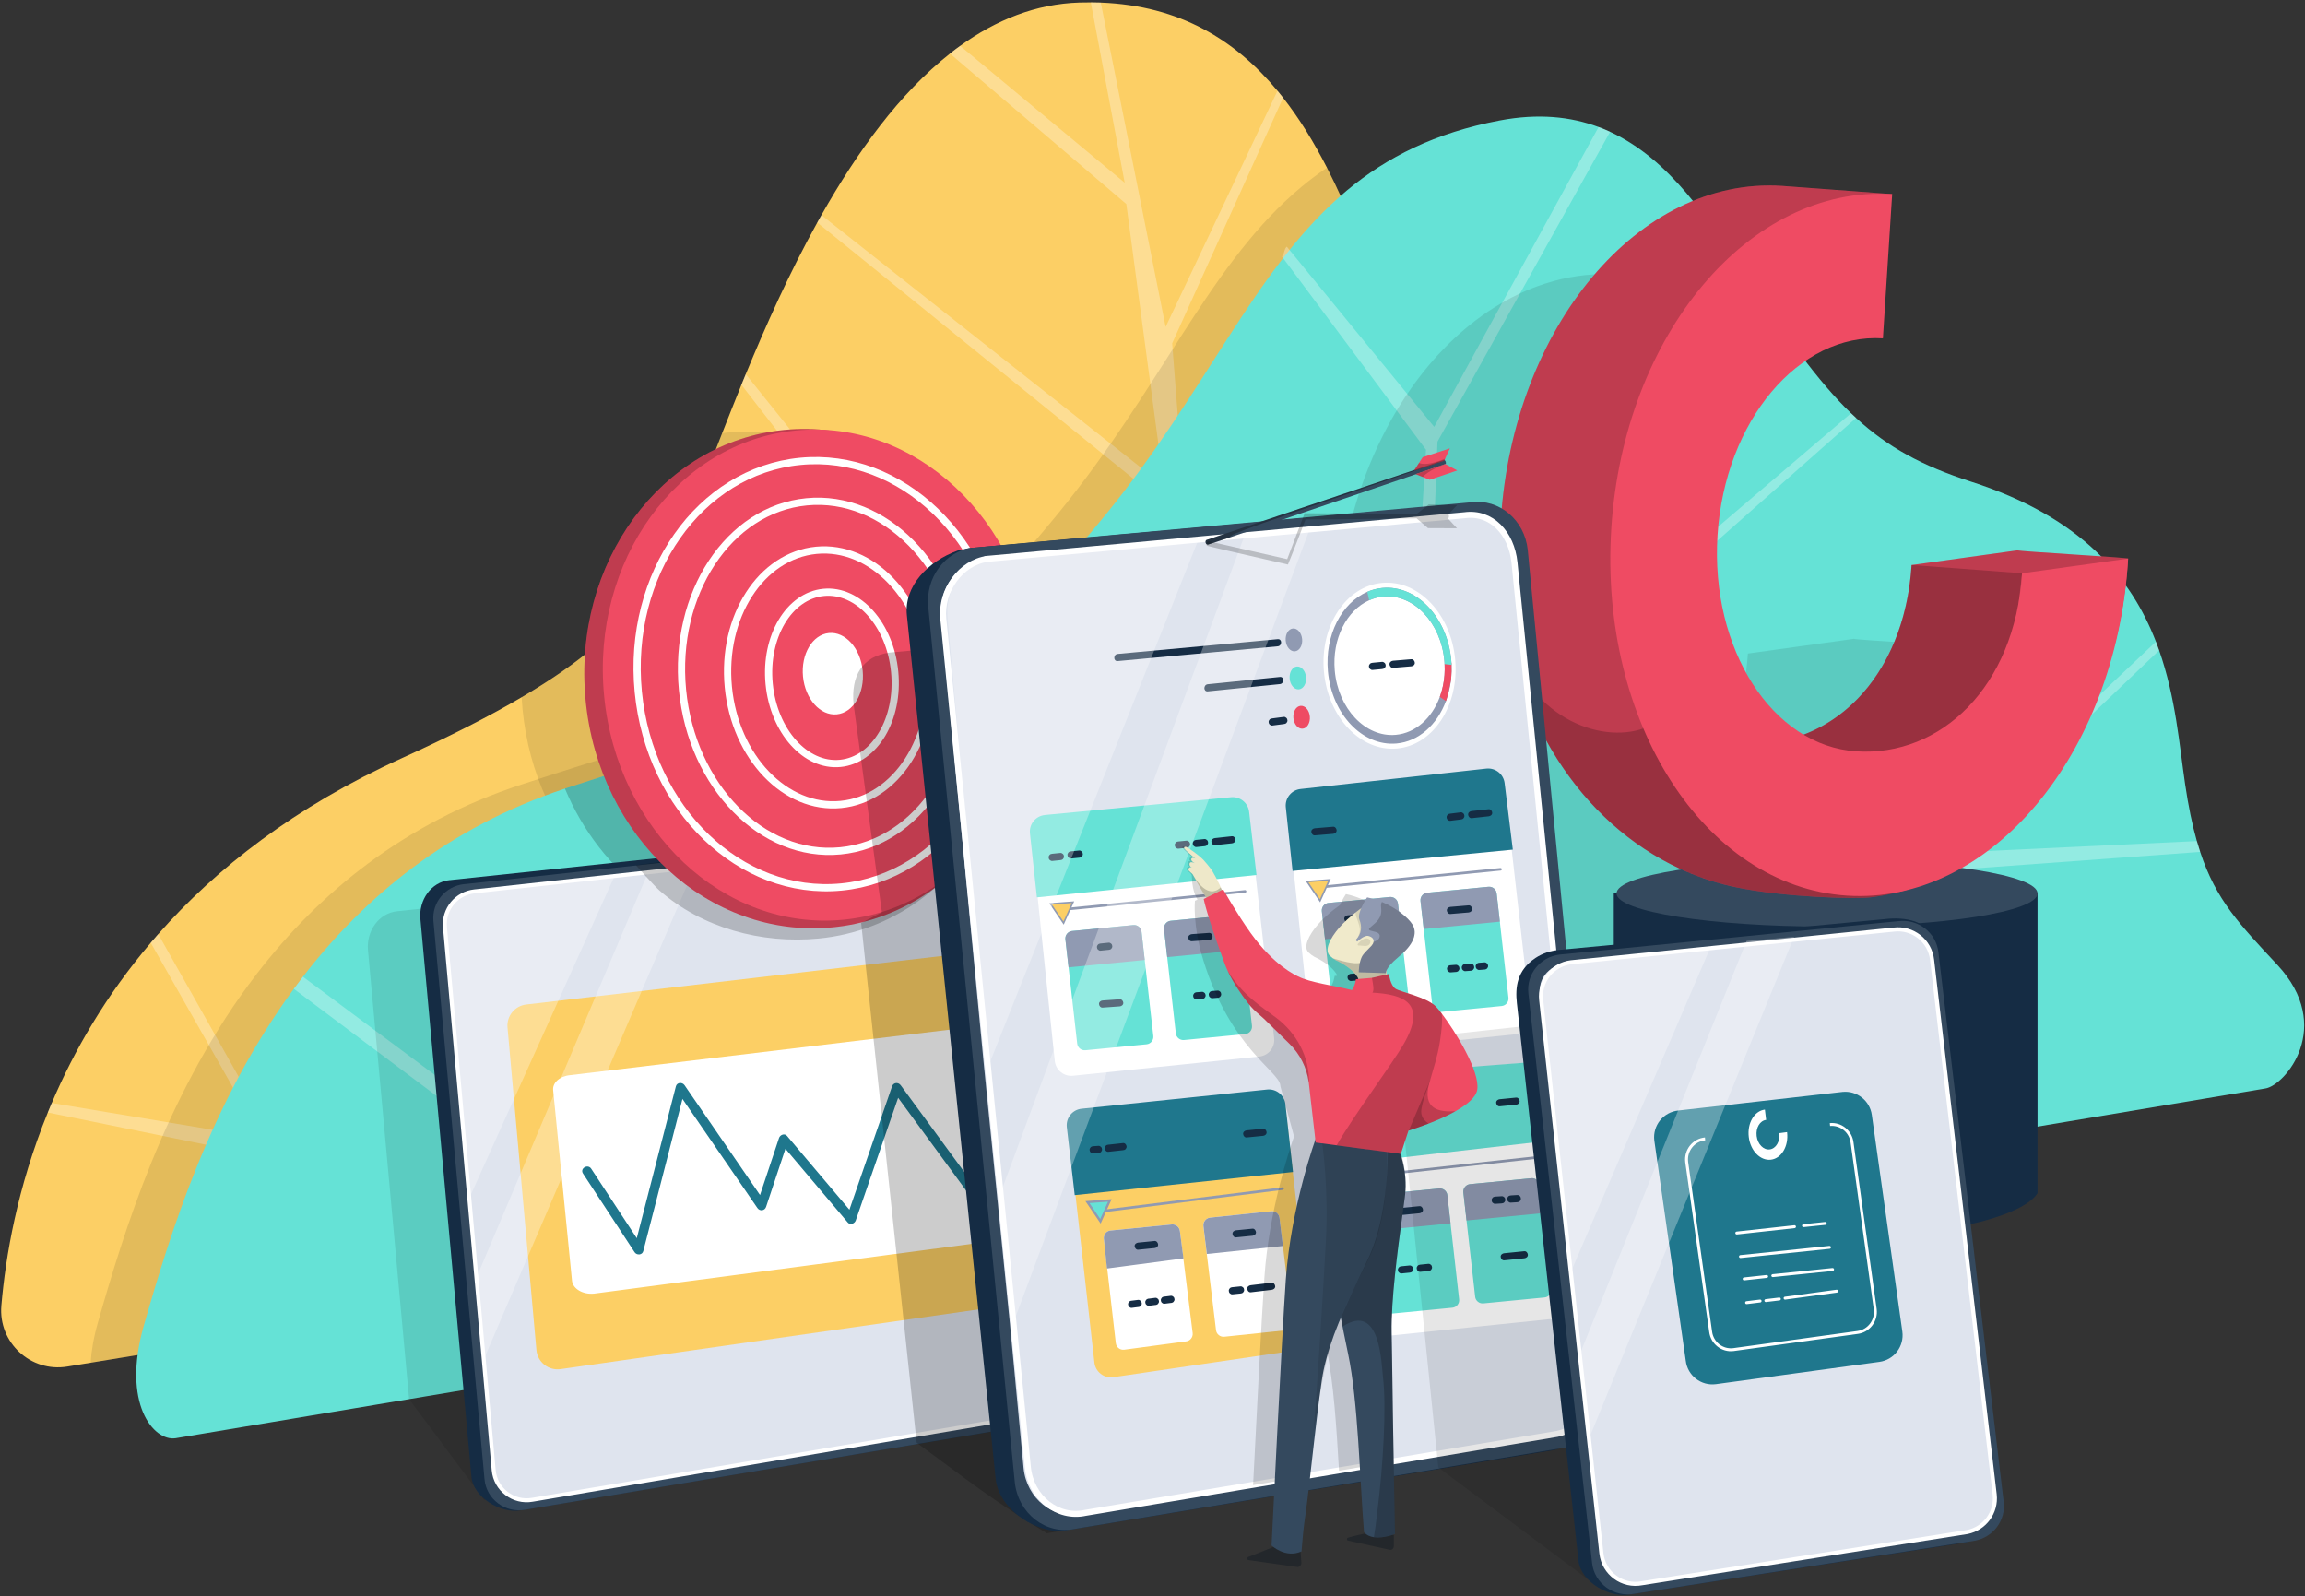 <svg width="618" height="428" viewBox="0 0 618 428" fill="none" xmlns="http://www.w3.org/2000/svg">
  <rect x="0" y="0" width="618" height="428" fill="#333333" stroke="none"/>
  <style>

    #back {
      -webkit-transform-origin: bottom center;
      -ms-transform-origin: bottom center;
      transform-origin: bottom center;
      transform-box: fill-box;
      -webkit-animation: leaf 5s ease-in-out infinite alternate;
      animation: back 5s ease-in-out infinite alternate;
    }

    @-webkit-keyframes back {
      0% {
        -webkit-transform: skewX(-0.2deg);
        transform: skewX(-0.2deg);
      }

      100% {
        -webkit-transform: skewX(0deg);
        transform: skewX(0deg);
      }
    }

    @keyframes back {
      0% {
        -webkit-transform: skewX(-0.2deg);
        transform: skewX(-0.2deg);
      }

      100% {
        -webkit-transform: skewX(0deg);
        transform: skewX(0deg);
      }
    }

    #Group_21,
    #Vector_165 {
      transform-origin: bottom center;
      transform-box: fill-box;
      transform: translate(100px,-35px);
      animation: arrow 5s ease-in infinite;
    }

    #Vector_165 {

      animation-name: arrowShadow;
    }

    @keyframes arrow {
      0% {
        transform: translate(100px,-35px);
      }

      100%,
      9% {
        transform: translate(0,0);
      }
    }

    @keyframes arrowShadow {
      0% {
        transform: translate(100px,0);
      }

      100%,
      9% {
        transform: translate(0,0);
      }
    }

    @-webkit-keyframes chart {
      0% {
        opacity: 0;
        -webkit-clip-path: polygon(0 0, 0% 0, 0% 100%, 0% 100%);
        clip-path: polygon(0 0, 0% 0, 0% 100%, 0% 100%);
      }
      5% {
        -webkit-clip-path: polygon(0 0, 0% 0, 0% 100%, 0% 100%);
        clip-path: polygon(0 0, 0% 0, 0% 100%, 0% 100%);
        opacity: 1;
      }

      60% {
        -webkit-clip-path: polygon(0 0, 100% 0, 100% 100%, 0% 100%);
        clip-path: polygon(0 0, 100% 0, 100% 100%, 0% 100%);
        opacity: 1;
      }
      80% {
        -webkit-clip-path: polygon(0 0, 100% 0, 100% 100%, 0% 100%);
        clip-path: polygon(0 0, 100% 0, 100% 100%, 0% 100%);
        opacity: 1;
      }
      95% {

        opacity: 1;
      }
      100% {
        opacity: 0;
        -webkit-clip-path: polygon(0 0, 100% 0, 100% 100%, 0% 100%);
        clip-path: polygon(0 0, 100% 0, 100% 100%, 0% 100%);
      }
    }

    @keyframes chart {
      0% {
        opacity: 0;
        -webkit-clip-path: polygon(0 0, 0% 0, 0% 100%, 0% 100%);
        clip-path: polygon(0 0, 0% 0, 0% 100%, 0% 100%);
      }
      5% {
        -webkit-clip-path: polygon(0 0, 0% 0, 0% 100%, 0% 100%);
        clip-path: polygon(0 0, 0% 0, 0% 100%, 0% 100%);
        opacity: 1;
      }

      60% {
        -webkit-clip-path: polygon(0 0, 100% 0, 100% 100%, 0% 100%);
        clip-path: polygon(0 0, 100% 0, 100% 100%, 0% 100%);
        opacity: 1;
      }
      80% {
        -webkit-clip-path: polygon(0 0, 100% 0, 100% 100%, 0% 100%);
        clip-path: polygon(0 0, 100% 0, 100% 100%, 0% 100%);
        opacity: 1;
      }
      95% {

        opacity: 1;
      }
      100% {
        opacity: 0;
        -webkit-clip-path: polygon(0 0, 100% 0, 100% 100%, 0% 100%);
        clip-path: polygon(0 0, 100% 0, 100% 100%, 0% 100%);
      }
    }

    #Vector_25 {
      -webkit-animation-name: chart;
      animation-name: chart;
      -webkit-animation-duration: 6s;
      animation-duration: 6s;
      -webkit-animation-delay: 6s;
      animation-delay: 6s;
      -webkit-animation-iteration-count: infinite;
      animation-iteration-count: infinite;
      -webkit-animation-timing-function: ease-in-out;
      animation-timing-function: ease-in-out;
      -webkit-transform-origin: left;
      -ms-transform-origin: left;
      transform-origin: left;
      transform-box: fill-box;
    }
  </style>
  <rect id="back" width="618" height="428" fill="none"/>
  <g>
    <g id="Group">
      <path id="Vector" d="M458.404 294.231L24.304 365.36L18.034 366.39C8.234 367.999 -0.477 359.955 0.365 350.057C1.479 336.958 4.601 318.42 12.819 298.274C13.16 297.422 13.517 296.571 13.883 295.72C19.872 281.659 28.379 266.918 40.417 252.763C41.072 251.989 41.744 251.206 42.425 250.44C57.933 232.864 79.023 216.318 107.692 203.295C120.845 197.32 131.343 191.95 139.858 186.936C146.69 182.919 152.245 179.132 156.873 175.455C157.715 174.782 158.532 174.11 159.315 173.446C170.629 163.862 175.946 154.874 181.544 144.269C181.961 143.477 182.386 142.669 182.812 141.852C183.126 141.256 183.441 140.652 183.756 140.039C186.197 135.366 189.447 126.795 193.633 116.113C195.215 112.071 196.934 107.721 198.78 103.168C199.163 102.231 199.554 101.287 199.945 100.325C205.228 87.507 211.575 73.276 219.121 59.666C219.486 59.002 219.861 58.338 220.235 57.674C229.78 40.779 241.188 25.008 254.698 14.369C255.6 13.645 256.51 12.956 257.429 12.3C267.051 5.355 277.702 1.031 289.467 0.674C290.479 0.64 291.483 0.631 292.462 0.64C293.363 0.64 294.248 0.657 295.133 0.691C316.452 1.508 331.331 10.862 342.51 24.344C343.02 24.957 343.522 25.578 344.016 26.208C348.482 31.902 352.336 38.252 355.781 44.967C367.19 67.19 374.063 93.362 383.328 112.36C403.082 152.883 458.404 294.231 458.404 294.231Z" fill="#FCCF65"/>
      <path id="Vector_2" opacity="0.3" d="M321.744 188.248L323.939 294.998L77.169 331.46L65.752 309.058L12.82 298.274C13.16 297.423 13.517 296.572 13.883 295.721L70.15 305.101L40.417 252.764C41.072 251.99 41.745 251.207 42.425 250.441L84.638 325.307L96.055 287.967L179.043 219.442L156.873 175.455C157.716 174.783 158.532 174.111 159.315 173.447L184.309 221.196L259.394 181.218L238.313 154.867L181.544 144.27C181.961 143.478 182.387 142.67 182.812 141.853L234.8 149.589L198.78 103.168C199.163 102.232 199.554 101.287 199.946 100.326L281.786 202.309L311.646 134.652L219.121 59.667C219.487 59.003 219.861 58.339 220.235 57.675L312.08 130.26L301.982 54.705L254.698 14.37C255.6 13.646 256.51 12.957 257.429 12.301L301.548 48.994L292.462 0.641C293.364 0.641 294.249 0.658 295.133 0.692L312.522 87.652L342.51 24.345C343.021 24.958 343.523 25.579 344.016 26.209L314.275 92.044L321.744 188.248Z" fill="white"/>
      <path id="Vector_3" opacity="0.1" d="M458.405 294.232L24.304 365.362C24.5 362.17 25.104 358.595 26.236 354.638C33.263 330.048 44.092 294.726 66.484 264.247C67.283 263.158 68.1 262.068 68.925 260.996C85.557 239.436 108.246 220.643 139.85 210.327C163.739 202.531 182.25 197.101 197.223 192.539C197.802 192.369 198.372 192.19 198.933 192.011C241.452 179.023 255.013 172.818 284.091 137.181C310.787 104.463 323.505 72.656 346.611 52.101C347.376 51.429 348.142 50.757 348.933 50.101C351.111 48.288 353.391 46.569 355.782 44.969C367.19 67.192 374.064 93.364 383.328 112.362C403.082 152.884 458.405 294.232 458.405 294.232Z" fill="black"/>
      <path id="Vector_4" opacity="0.1" d="M259.828 182.759C259.828 219.757 232.945 249.751 199.784 249.751C166.622 249.751 141.79 221.987 139.858 186.938C146.69 182.92 152.245 179.133 156.873 175.456C157.715 174.783 158.532 174.111 159.315 173.447C170.629 163.863 175.946 154.875 181.544 144.27C181.961 143.479 182.386 142.67 182.812 141.853C183.126 141.257 183.441 140.653 183.756 140.04C186.197 135.367 189.447 126.796 193.633 116.115C195.658 115.885 197.708 115.766 199.784 115.766C232.945 115.766 259.828 145.76 259.828 182.759Z" fill="black"/>
      <path id="Vector_5" d="M607.384 291.823L502.396 309.399L407.395 325.298L388.781 328.413L314.232 340.891L248.666 351.862L109.683 375.123L47.053 385.609C41.14 386.469 32.607 376.272 38.529 355.513C45.556 330.924 56.385 295.602 78.776 265.122C79.576 264.033 80.393 262.944 81.218 261.871C97.731 240.465 120.215 221.783 151.471 211.433C151.692 211.348 151.922 211.28 152.143 211.203C176.031 203.407 194.543 197.976 209.516 193.414C210.094 193.244 210.664 193.065 211.226 192.886C214.91 191.763 218.372 190.691 221.647 189.635C240.397 183.652 252.98 178.562 264.805 169.957C272.674 164.246 280.203 156.977 288.991 146.857C291.356 144.142 293.806 141.214 296.384 138.056C323.079 105.339 335.798 73.532 358.904 52.977C359.669 52.304 360.435 51.632 361.226 50.977C371.877 42.125 384.774 35.588 402.095 32.303C412.414 30.345 421.109 31.256 428.604 34.056C429.659 34.439 430.688 34.873 431.692 35.341C447.822 42.772 458.115 59.045 467.295 72.825C478.984 90.367 487.372 102.223 496.287 110.794C496.738 111.22 497.181 111.646 497.64 112.063C506.19 119.927 515.395 124.923 528.547 129.162C558.237 138.712 571.492 155.113 578.034 172.042C578.34 172.817 578.629 173.6 578.893 174.374C583.359 187.065 584.329 199.9 585.852 210.216C586.737 216.208 587.774 221.195 589 225.502C589.289 226.506 589.586 227.477 589.893 228.404C594.155 241.333 600.544 247.921 610.548 258.645C626.066 275.285 612.573 291.065 607.384 291.823Z" fill="#65E2D6"/>
      <path id="Vector_6" opacity="0.3" d="M589.892 228.403L520.209 233.493L384.969 276.109L376.19 321.356L178.702 340.106L78.776 265.121C79.576 264.032 80.392 262.942 81.218 261.87L143.252 308.069L238.1 284.348L209.516 193.413C210.094 193.243 210.664 193.064 211.225 192.885L235.131 256.669L372.455 279.403L382.332 120.598L343.692 68.764C344.458 68.092 344.22 66.781 345.011 66.126L384.527 114.445L428.603 34.055C429.658 34.438 430.687 34.872 431.691 35.34L385.412 118.402L381.898 208.453L496.287 110.793C496.738 111.219 497.18 111.644 497.639 112.061L383.217 213.287L380.137 273.037L516.696 229.978L578.033 172.041C578.339 172.815 578.629 173.598 578.892 174.373L521.962 228.667L588.999 225.501C589.288 226.505 589.586 227.475 589.892 228.403Z" fill="white"/>
    </g>
    <path id="Vector_7" opacity="0.2" d="M265.979 183.201C265.979 220.2 239.096 250.194 205.934 250.194C181.816 250.194 161.016 234.328 151.471 211.433C151.692 211.348 151.922 211.28 152.143 211.203C176.031 203.407 194.543 197.976 209.516 193.414C210.095 193.244 210.664 193.065 211.226 192.887C214.91 191.763 218.372 190.691 221.647 189.635C240.397 183.652 252.98 178.562 264.805 169.957C265.579 174.238 265.979 178.664 265.979 183.201Z" fill="black"/>
    <g id="Group_2" opacity="0.2">
      <path id="Vector_8" d="M482.106 256.427C494.501 258.052 502.387 260.512 502.387 263.253L502.396 263.261V309.402L407.395 325.301L388.781 328.416V263.261H389.521C389.521 260.725 396.199 258.452 406.927 256.827C404.307 255.635 401.746 254.273 399.262 252.758C397.943 251.958 396.65 251.107 395.383 250.214C394.915 249.89 394.447 249.55 393.979 249.209C393.52 248.869 393.06 248.528 392.601 248.171C392.15 247.83 391.699 247.473 391.24 247.098C390.789 246.732 390.346 246.366 389.904 245.992C389.453 245.617 389.019 245.234 388.585 244.851C388.211 244.519 387.845 244.187 387.48 243.847C387.36 243.745 387.233 243.634 387.114 243.515C386.739 243.175 386.374 242.817 386.008 242.468C385.591 242.06 385.166 241.643 384.757 241.226C384.391 240.86 384.034 240.494 383.685 240.119C382.758 239.149 381.856 238.153 380.971 237.132C380.64 236.74 380.308 236.348 379.976 235.948C379.593 235.489 379.21 235.021 378.836 234.553C378.479 234.102 378.122 233.642 377.764 233.174C377.381 232.663 376.99 232.152 376.624 231.625C376.267 231.148 375.927 230.663 375.586 230.178C375.272 229.727 374.965 229.276 374.659 228.816C373.706 227.395 372.796 225.931 371.92 224.433C371.716 224.101 371.52 223.76 371.333 223.42C370.278 221.573 369.282 219.675 368.347 217.717C368.185 217.394 368.032 217.07 367.887 216.747C367.011 214.883 366.194 212.976 365.437 211.019C365.259 210.568 365.088 210.116 364.918 209.657C364.552 208.687 364.204 207.708 363.872 206.712C363.702 206.218 363.54 205.716 363.378 205.214C363.242 204.797 363.115 204.38 362.987 203.963C362.749 203.205 362.528 202.439 362.315 201.665C362.213 201.324 362.119 200.975 362.026 200.635C361.881 200.116 361.754 199.596 361.617 199.077C361.481 198.533 361.345 197.996 361.218 197.443C361.098 196.958 360.988 196.456 360.877 195.962C360.316 193.417 359.839 190.813 359.448 188.157C359.363 187.595 359.286 187.034 359.218 186.472C359.125 185.774 359.04 185.068 358.963 184.361C358.904 183.833 358.844 183.297 358.802 182.769C358.657 181.365 358.546 179.952 358.461 178.531C358.427 177.978 358.393 177.424 358.376 176.871C358.359 176.48 358.342 176.088 358.325 175.697C358.3 175.16 358.283 174.633 358.274 174.096C358.266 173.756 358.257 173.415 358.257 173.075C358.206 169.824 358.291 166.513 358.504 163.151C359.006 155.269 360.214 147.669 362.026 140.442C362.392 138.996 362.783 137.566 363.191 136.153C365.446 128.373 368.423 121.079 371.996 114.415C372.643 113.206 373.306 112.015 373.996 110.848C374.821 109.444 375.671 108.074 376.548 106.737C377.135 105.844 377.739 104.959 378.343 104.099C379.1 103.018 379.883 101.963 380.674 100.933C381.465 99.903 382.282 98.89 383.107 97.911C383.932 96.932 384.774 95.971 385.633 95.043C386.272 94.345 386.927 93.664 387.59 92.992C387.811 92.762 388.041 92.54 388.262 92.319C395.953 84.71 404.741 79.11 414.158 76.071C414.915 75.824 415.69 75.594 416.455 75.382C422.07 73.832 427.889 73.194 433.81 73.577L463.424 75.782L460.94 114.449C438.413 113.002 418.565 136.612 416.6 167.194C415.077 190.889 424.741 211.81 439.646 220.696C439.833 220.637 440.012 220.568 440.199 220.492C440.812 220.254 441.416 219.998 442.011 219.726C442.309 219.59 442.615 219.445 442.904 219.3C443.202 219.164 443.5 219.011 443.789 218.858C446.137 217.641 448.383 216.168 450.484 214.449C450.748 214.236 451.012 214.015 451.267 213.793C451.429 213.657 451.59 213.521 451.743 213.376C451.965 213.189 452.186 212.985 452.407 212.781C453.045 212.202 453.675 211.589 454.279 210.951C454.423 210.797 454.568 210.644 454.712 210.491C454.84 210.363 454.959 210.227 455.078 210.091C455.299 209.861 455.512 209.623 455.716 209.376C455.946 209.121 456.167 208.857 456.38 208.593C457.205 207.614 457.979 206.593 458.719 205.52C458.864 205.316 459.009 205.112 459.145 204.908C460.132 203.461 461.042 201.937 461.884 200.337C462.173 199.792 462.454 199.247 462.718 198.686C463.16 197.792 463.577 196.873 463.96 195.937C464.07 195.69 464.173 195.443 464.266 195.188C464.36 194.983 464.436 194.77 464.513 194.558C464.632 194.277 464.734 193.987 464.845 193.698C465.746 191.255 466.504 188.685 467.108 185.987C467.193 185.612 467.269 185.229 467.354 184.855C467.431 184.463 467.507 184.08 467.575 183.689C467.643 183.34 467.703 182.991 467.771 182.633C467.78 182.565 467.797 182.497 467.805 182.429C467.865 182.072 467.924 181.706 467.975 181.34C468.035 180.948 468.094 180.548 468.145 180.148C468.358 178.539 468.52 176.897 468.63 175.22L497.07 171.271C497.07 171.534 526.684 173.22 526.684 173.484C526.684 173.747 526.667 174.011 526.65 174.275C524.251 211.538 506.224 242.698 482.106 256.427Z" fill="black" fill-opacity="0.5"/>
    </g>
    <g id="Group_3">
      <g id="Group_4">
        <path id="Vector_9" d="M546.29 239.527V319.917C541.883 326.735 518.292 331.944 489.853 331.944C458.274 331.944 432.675 325.526 432.675 317.611V239.527H546.29Z" fill="#152C44"/>
        <path id="Vector_10" d="M489.853 248.422C521.023 248.422 546.29 244.439 546.29 239.527C546.29 234.615 521.023 230.633 489.853 230.633C458.684 230.633 433.416 234.615 433.416 239.527C433.416 244.439 458.684 248.422 489.853 248.422Z" fill="#34495E"/>
      </g>
      <path id="Vector_11" d="M540.965 147.544L512.525 151.493C510.56 182.074 490.627 200.697 468.1 199.242C445.573 197.786 435.364 172.405 437.329 141.816C439.294 111.226 452.693 87.062 475.221 88.509L507.327 52.046L477.705 49.842C439.448 47.382 405.733 87.479 402.398 139.424C399.064 191.36 428.082 230.257 465.616 237.917C478.606 240.564 497.493 241.109 501.789 240.547C539.961 235.534 567.584 196.441 570.578 149.757C570.596 149.493 540.956 147.816 540.956 147.552L540.965 147.544Z" fill="#EF4B63"/>
      <path id="Vector_12" opacity="0.2" d="M540.964 147.543L512.524 151.492C510.797 178.337 495.238 195.964 476.215 198.892C473.57 199.301 470.856 199.428 468.1 199.249C465.343 199.071 462.782 198.543 460.4 197.683C450.991 194.304 444.441 185.904 440.732 174.567C437.678 165.247 436.546 153.952 437.32 141.832C439.285 111.251 452.676 87.07 475.212 88.525L507.318 52.062L477.696 49.85C439.439 47.39 405.724 87.495 402.389 139.432C401.564 152.301 402.721 164.37 405.503 175.358C413.951 208.731 437.363 232.163 465.607 237.917C478.589 240.564 497.484 241.108 501.78 240.547C504.357 240.206 506.893 239.713 509.377 239.074C543.576 230.214 567.779 193.283 570.578 149.756C570.595 149.492 540.956 147.815 540.964 147.543Z" fill="black"/>
      <path id="Vector_13" opacity="0.2" d="M509.385 239.066C506.901 239.705 504.375 240.207 501.788 240.539C497.492 241.1 478.606 240.556 465.616 237.909C437.371 232.146 413.959 208.715 405.512 175.35C413.219 195.258 433.866 200.348 444.024 193.616C447.504 191.309 438.631 175.274 440.74 174.559C443.088 188.721 459.363 213.336 459.363 213.336L477.9 232.053L509.385 239.066Z" fill="black"/>
      <path id="Vector_14" opacity="0.2" d="M542.147 153.697L537.953 189.683L505.404 213.575C505.404 213.575 475.773 201.701 475.833 200.799C475.841 200.655 475.986 199.957 476.215 198.884C495.229 195.956 510.797 178.329 512.524 151.484L542.147 153.697Z" fill="black"/>
      <path id="Vector_15" d="M570.587 149.751L542.147 153.7C540.182 184.281 520.249 202.904 497.722 201.449C475.195 199.993 458.529 174.042 460.494 143.461C462.46 112.879 482.307 89.269 504.834 90.716L507.318 52.049C469.061 49.589 435.347 89.686 432.012 141.631C428.677 193.567 456.972 237.656 495.23 240.124C533.487 242.584 567.201 202.487 570.536 150.542C570.553 150.278 570.57 150.015 570.57 149.751H570.587Z" fill="#EF4B63"/>
    </g>
    <g id="Group_5">
      <path id="Vector_16" opacity="0.1" d="M314.232 340.889L129.862 402.188L109.683 375.122L98.658 254.712C98.207 249.741 101.457 244.839 106.493 244.311L293.287 224.547C298.434 224.011 304.899 225.203 305.376 230.276L314.232 340.889Z" fill="black"/>
      <path id="Vector_17" d="M120.539 235.971L307.333 216.208C312.48 215.671 318.945 216.863 319.422 221.936L330.736 363.224C331.179 367.948 328.558 373.285 323.82 374.119L139.544 404.939C134.184 405.883 126.894 401.364 126.409 396.019L112.712 246.355C112.261 241.393 115.511 236.49 120.547 235.962L120.539 235.971Z" fill="#152C44"/>
      <path id="Vector_18" d="M124.461 237.051L310.829 216.786C315.976 216.25 320.579 219.961 321.055 225.033L334.233 363.803C334.675 368.526 331.374 372.791 326.636 373.625L140.795 404.776C135.435 405.721 130.39 401.942 129.905 396.597L116.209 246.933C115.758 241.971 119.433 237.562 124.469 237.034L124.461 237.051Z" fill="#34495E"/>
      <path id="Vector_19" d="M324.671 371.362L142.785 402.096C137.655 403.024 132.832 399.339 132.364 394.147L129.701 364.493L127.736 342.56L125.822 321.247L119.305 248.611C118.88 243.777 122.393 239.495 127.208 238.985L164.734 234.984L172.629 234.15L173.709 234.031L186.198 232.695L261.249 224.337L309.604 218.957C314.53 218.43 318.937 222.039 319.387 226.975L331.936 361.804C332.353 366.391 329.196 370.545 324.671 371.362Z" fill="#DFE4EE"/>
      <g id="Group_6">
        <path id="Vector_20" d="M141.075 269.318L302.926 250.414C306.048 250.048 308.872 252.287 309.238 255.402L318.902 337.366C319.268 340.439 317.116 343.231 314.053 343.673L150.297 367.079C147.073 367.539 144.112 365.198 143.823 361.947L136.073 275.48C135.8 272.408 138.021 269.675 141.083 269.318H141.075Z" fill="#FCCF65"/>
        <path id="Vector_21" d="M152.883 288.254L296.647 271.027C299.497 270.78 302.083 272.269 302.423 274.346L308.574 323.55C308.906 325.593 306.941 327.457 304.142 327.746L159.289 346.829C156.337 347.135 153.631 345.578 153.368 343.416L148.314 292.356C148.059 290.313 150.092 288.492 152.891 288.254H152.883Z" fill="white"/>
      </g>
      <path id="Vector_22" opacity="0.3" d="M164.725 234.984L125.821 321.247L119.305 248.611C118.871 243.777 122.384 239.495 127.208 238.985L164.734 234.984H164.725Z" fill="white"/>
      <path id="Vector_23" opacity="0.3" d="M186.198 232.691L129.701 364.49L127.736 342.556L173.709 234.028L186.198 232.691Z" fill="white"/>
      <path id="Vector_24" d="M127.208 238.985L309.604 218.957C314.529 218.43 318.936 222.039 319.387 226.975L331.935 361.804C332.361 366.391 329.196 370.545 324.662 371.362L142.776 402.096C137.646 403.024 132.823 399.339 132.363 394.147L119.305 248.611C118.871 243.785 122.384 239.495 127.208 238.985Z" stroke="white" stroke-width="1.06" stroke-miterlimit="10"/>
      <path id="Vector_25" d="M156.311 314.642C160.352 320.804 164.402 326.966 168.443 333.137C169.013 334.005 169.574 334.865 170.144 335.733C170.714 336.601 172.194 336.533 172.475 335.426C173.743 330.507 175.01 325.587 176.278 320.668L182.276 297.364C182.743 295.559 183.203 293.746 183.671 291.942L181.34 292.248C183.781 295.798 186.214 299.347 188.656 302.896C192.569 308.59 196.483 314.284 200.387 319.97C201.281 321.272 202.174 322.574 203.067 323.877C203.697 324.796 205.041 324.651 205.398 323.57C207.125 318.387 208.852 313.203 210.579 308.02C210.826 307.271 211.073 306.53 211.328 305.781L209.192 306.343C214.467 312.582 219.742 318.821 225.016 325.06C225.782 325.962 226.539 326.864 227.304 327.766C227.968 328.549 229.151 328.039 229.44 327.204C230.809 323.238 232.179 319.28 233.549 315.314L240.108 296.342C240.61 294.878 241.12 293.414 241.622 291.959L239.291 292.265C241.741 295.61 244.191 298.955 246.641 302.292L258.305 318.208L261.027 321.919C261.648 322.77 263.043 322.745 263.358 321.613C264.473 317.646 265.579 313.68 266.693 309.714C268.463 303.39 270.241 297.057 272.01 290.733C272.418 289.278 272.827 287.822 273.235 286.358C273.678 284.775 271.219 284.094 270.777 285.678C269.662 289.644 268.556 293.61 267.442 297.576C265.672 303.9 263.894 310.233 262.125 316.557C261.716 318.012 261.308 319.468 260.9 320.932L263.231 320.625C260.781 317.28 258.33 313.935 255.88 310.599L244.217 294.683L241.495 290.972C240.84 290.078 239.538 290.189 239.164 291.278C237.794 295.244 236.424 299.202 235.055 303.168L228.495 322.14C227.994 323.604 227.483 325.068 226.981 326.524L229.117 325.962C223.842 319.723 218.568 313.484 213.293 307.245C212.527 306.343 211.77 305.441 211.005 304.539C210.341 303.756 209.15 304.266 208.869 305.1C207.142 310.284 205.415 315.467 203.688 320.651C203.442 321.4 203.195 322.14 202.94 322.889L205.271 322.583C202.829 319.034 200.396 315.484 197.954 311.935L186.223 294.861C185.33 293.559 184.436 292.257 183.543 290.955C182.948 290.086 181.501 290.138 181.212 291.261C179.945 296.181 178.677 301.1 177.409 306.02L171.412 329.324C170.944 331.128 170.484 332.941 170.017 334.746L172.348 334.439C168.307 328.277 164.257 322.115 160.216 315.944C159.646 315.076 159.085 314.216 158.515 313.348C157.621 311.978 155.41 313.254 156.311 314.633V314.642Z" fill="#1F778D"/>
    </g>
    <g id="Group_7">
      <path id="Vector_26" opacity="0.2" d="M265.009 219.926C255.719 237.392 239.266 249.716 219.563 251.623C204.106 253.121 188.257 248.763 176.84 238.771C175.436 237.545 170.477 231.962 170.477 231.962L197.921 228.446L265.009 219.918V219.926Z" fill="black"/>
      <path id="Vector_27" d="M223.229 248.624C256.236 245.427 280.104 212.981 276.541 176.154C272.977 139.327 243.33 112.064 210.323 115.262C177.316 118.459 153.447 150.905 157.011 187.732C160.575 224.559 190.221 251.821 223.229 248.624Z" fill="#EF4B63"/>
      <path id="Vector_28" opacity="0.2" d="M223.229 248.624C256.236 245.427 280.104 212.981 276.541 176.154C272.977 139.327 243.33 112.064 210.323 115.262C177.316 118.459 153.447 150.905 157.011 187.732C160.575 224.559 190.221 251.821 223.229 248.624Z" fill="black"/>
      <path id="Vector_29" d="M226.122 246.586C258.045 243.493 281.081 211.622 277.576 175.399C274.07 139.175 245.35 112.317 213.428 115.409C181.506 118.501 158.47 150.373 161.975 186.596C165.48 222.82 194.2 249.678 226.122 246.586Z" fill="#EF4B63"/>
      <path id="Vector_30" d="M225.604 237.806C252.639 235.188 272.083 207.519 269.034 176.008C265.984 144.496 241.596 121.073 214.561 123.692C187.526 126.311 168.081 153.979 171.131 185.491C174.18 217.003 198.568 240.425 225.604 237.806Z" stroke="white" stroke-width="1.94" stroke-miterlimit="10"/>
      <path id="Vector_31" d="M225.326 228.12C246.207 226.097 261.107 203.509 258.606 177.668C256.106 151.827 237.151 132.518 216.27 134.541C195.389 136.563 180.489 159.151 182.99 184.993C185.491 210.834 204.445 230.142 225.326 228.12Z" stroke="white" stroke-width="1.94" stroke-miterlimit="10"/>
      <path id="Vector_32" d="M225.452 215.688C240.296 214.25 250.852 197.829 249.031 179.011C247.21 160.193 233.701 146.103 218.858 147.541C204.014 148.979 193.457 165.4 195.279 184.218C197.1 203.036 210.609 217.126 225.452 215.688Z" stroke="white" stroke-width="1.94" stroke-miterlimit="10"/>
      <path id="Vector_33" d="M225.267 204.672C234.56 203.772 241.099 192.779 239.874 180.118C238.649 167.457 230.123 157.923 220.83 158.823C211.538 159.723 204.998 170.717 206.224 183.378C207.449 196.039 215.975 205.573 225.267 204.672Z" stroke="white" stroke-width="1.94" stroke-miterlimit="10"/>
      <path id="Vector_34" d="M224.352 191.527C228.771 191.099 231.881 185.871 231.299 179.849C230.716 173.827 226.661 169.293 222.242 169.721C217.822 170.149 214.712 175.378 215.295 181.399C215.878 187.421 219.933 191.955 224.352 191.527Z" fill="white"/>
    </g>
    <g id="Group_8">
      <path id="Vector_35" opacity="0.2" d="M238.534 174.96L390.678 161.01C398.181 159.997 400.376 163.095 401.218 171.113L420.487 372.236C421.27 379.692 417.595 388.221 410.695 389.693L280.67 411.074C265.97 402.179 258.951 396.468 245.773 386.808L230.886 247.451L236.449 244.591L228.878 189.021C228.07 181.173 231.2 175.947 238.534 174.96Z" fill="black"/>
      <path id="Vector_36" d="M256.756 147.612L259.776 146.957L389.801 135.313C397.305 134.3 406.305 135.866 407.148 143.876L426.204 371.359C426.987 378.815 423.311 387.343 416.412 388.816L286.387 410.196C278.586 411.864 267.816 404.928 266.948 396.493L243.145 164.967C242.336 157.119 248.853 150.472 256.756 147.612Z" fill="#152C44"/>
      <path id="Vector_37" d="M260.653 146.864L394.438 134.667C401.941 133.654 408.764 139.391 409.606 147.408L431.317 372.176C432.099 379.632 427.403 386.484 420.504 387.956L288.199 409.916C280.398 411.584 272.929 405.754 272.069 397.31L248.878 162.771C248.07 154.924 253.319 147.842 260.653 146.855V146.864Z" fill="#34495E"/>
      <path id="Vector_38" d="M416.403 384.694L367.997 392.797L359.005 394.303L345.368 396.584L335.967 398.159L289.875 405.87C282.406 407.487 275.259 401.81 274.434 393.614L270.725 354.436L267.237 319.795L263.843 286.132L252.298 165.577C251.524 157.951 256.535 151.065 263.553 150.104L391.545 138.4C398.725 137.422 405.259 143.005 406.059 150.793L426.748 369.348C427.488 376.599 422.997 383.264 416.403 384.694Z" fill="#DFE4EE"/>
      <g id="Group_9">
        <path id="Vector_39" d="M280.508 219.395L329.961 214.645C332.386 214.416 334.547 216.16 334.819 218.586L341.616 278.336C341.888 280.745 340.187 282.932 337.779 283.255L287.825 288.405C285.332 288.737 283.061 286.949 282.797 284.447L276.501 224.297C276.246 221.829 278.041 219.633 280.508 219.395Z" fill="white"/>
        <path id="Vector_40" d="M280.142 218.509L330.055 213.743C332.479 213.513 334.64 215.258 334.912 217.684L336.886 234.596L278.007 240.588L276.144 223.42C275.889 220.952 277.684 218.756 280.151 218.518L280.142 218.509Z" fill="#65E2D6"/>
        <path id="Vector_41" d="M287.458 249.612L303.86 248.021C304.958 247.918 305.936 248.71 306.055 249.799L309.22 277.751C309.347 278.874 308.531 279.879 307.408 279.989L291.006 281.581C289.908 281.683 288.93 280.891 288.811 279.802L285.646 251.851C285.519 250.727 286.335 249.723 287.458 249.612Z" fill="#65E2D6"/>
        <path id="Vector_42" d="M287.458 249.612L303.86 248.021C304.958 247.918 305.936 248.71 306.055 249.799L306.914 257.375L286.497 259.349L285.646 251.842C285.519 250.719 286.335 249.714 287.458 249.604V249.612Z" fill="#909AB2"/>
        <path id="Vector_43" d="M313.907 246.87L330.309 245.278C331.407 245.176 332.385 245.968 332.504 247.057L335.669 275.009C335.797 276.132 334.98 277.136 333.857 277.247L317.455 278.839C316.358 278.941 315.379 278.149 315.26 277.06L312.095 249.109C311.968 247.985 312.785 246.981 313.907 246.87Z" fill="#65E2D6"/>
        <path id="Vector_44" d="M313.907 246.87L330.309 245.278C331.407 245.176 332.385 245.968 332.504 247.057L333.364 254.632L312.946 256.607L312.095 249.1C311.968 247.977 312.785 246.972 313.907 246.862V246.87Z" fill="#909AB2"/>
        <path id="Vector_45" d="M333.815 238.988L283.112 244.044" stroke="#909AB2" stroke-width="0.69" stroke-miterlimit="10" stroke-linecap="round"/>
        <path id="Vector_46" d="M285.154 247.483L281.674 242.342L287.672 241.891L285.154 247.483Z" fill="#FCCF65" stroke="#909AB2" stroke-width="0.42" stroke-miterlimit="10"/>
      </g>
      <g id="Group_10">
        <path id="Vector_47" d="M290.386 298.141L339.839 293.391C342.263 293.162 344.424 294.906 344.696 297.332L351.494 357.082C351.766 359.491 350.064 361.678 347.657 362.002L298.451 369.245C295.958 369.577 293.687 367.789 293.423 365.287L286.387 303.052C286.132 300.584 287.927 298.388 290.394 298.149L290.386 298.141Z" fill="#FCCF65"/>
        <path id="Vector_48" d="M290.028 297.256L339.77 292.106C342.195 291.876 344.356 293.621 344.628 296.047L346.67 314.227L288.148 320.424L286.021 302.158C285.766 299.69 287.561 297.494 290.028 297.256Z" fill="#1F778D"/>
        <path id="Vector_49" d="M297.745 329.913L314.147 328.288C315.244 328.177 316.222 328.969 316.35 330.067L319.77 357.405C319.897 358.529 319.089 359.533 317.966 359.644L301.369 361.874C300.271 361.984 299.293 361.193 299.165 360.095L295.941 332.152C295.813 331.028 296.622 330.024 297.745 329.913Z" fill="white"/>
        <path id="Vector_50" d="M297.744 329.913L314.146 328.288C315.244 328.177 316.222 328.969 316.35 330.067L317.303 337.386L296.8 340.101L295.949 332.143C295.822 331.02 296.63 330.015 297.753 329.905L297.744 329.913Z" fill="#909AB2"/>
        <path id="Vector_51" d="M324.44 326.456L340.833 324.737C341.931 324.626 342.909 325.409 343.045 326.499L346.431 354.425C346.567 355.54 345.759 356.552 344.636 356.672L328.242 358.391C327.145 358.502 326.167 357.719 326.03 356.629L322.645 328.703C322.508 327.588 323.317 326.575 324.44 326.456Z" fill="white"/>
        <path id="Vector_52" d="M324.44 326.456L340.834 324.737C341.931 324.626 342.909 325.409 343.046 326.499L343.964 334.065L323.564 336.202L322.654 328.703C322.518 327.588 323.326 326.575 324.449 326.456H324.44Z" fill="#909AB2"/>
        <path id="Vector_53" d="M343.871 318.672L294.299 324.868" stroke="#909AB2" stroke-width="0.69" stroke-miterlimit="10" stroke-linecap="round"/>
        <path id="Vector_54" d="M295.04 327.427L291.56 322.295L297.558 321.844L295.04 327.427Z" fill="#65E2D6" stroke="#909AB2" stroke-width="0.61" stroke-miterlimit="10"/>
      </g>
      <g id="Group_11">
        <path id="Vector_55" d="M360.528 289.582L409.98 284.833C412.405 284.603 414.566 286.348 414.838 288.774L421.635 348.523C421.908 350.932 420.206 353.119 417.799 353.443L367.844 358.592C365.351 358.924 363.08 357.137 362.816 354.635L356.521 294.485C356.266 292.016 358.061 289.82 360.528 289.582Z" fill="white"/>
        <path id="Vector_56" d="M360.17 288.689L409.98 284.825C412.405 284.595 414.566 286.34 414.838 288.766L416.812 305.661L358.18 312.351L356.163 293.592C355.908 291.123 357.703 288.927 360.17 288.689Z" fill="#65E2D6"/>
        <path id="Vector_57" d="M369.452 320.233L385.854 318.642C386.952 318.54 387.93 319.331 388.049 320.421L391.214 348.372C391.341 349.495 390.525 350.5 389.402 350.61L373 352.202C371.902 352.304 370.924 351.513 370.805 350.423L367.64 322.472C367.512 321.348 368.329 320.344 369.452 320.233Z" fill="#65E2D6"/>
        <path id="Vector_58" d="M369.452 320.233L385.854 318.642C386.952 318.54 387.93 319.331 388.049 320.421L388.908 327.996L368.491 329.97L367.64 322.463C367.512 321.34 368.329 320.335 369.452 320.225V320.233Z" fill="#909AB2"/>
        <path id="Vector_59" d="M394.157 317.483L410.559 315.892C411.656 315.79 412.635 316.581 412.754 317.671L415.918 345.622C416.046 346.745 415.229 347.75 414.106 347.86L397.704 349.452C396.607 349.554 395.628 348.763 395.509 347.673L392.345 319.722C392.217 318.598 393.034 317.594 394.157 317.483Z" fill="#65E2D6"/>
        <path id="Vector_60" d="M394.157 317.483L410.559 315.892C411.656 315.79 412.635 316.581 412.754 317.671L413.613 325.246L393.195 327.22L392.345 319.713C392.217 318.59 393.034 317.585 394.157 317.475V317.483Z" fill="#909AB2"/>
        <path id="Vector_61" d="M414.012 310.105L363.454 315.646" stroke="#909AB2" stroke-width="0.69" stroke-miterlimit="10" stroke-linecap="round"/>
        <path id="Vector_62" d="M365.181 317.658L361.702 312.518L367.7 312.066L365.181 317.658Z" fill="#FCCF65" stroke="#909AB2" stroke-width="0.42" stroke-miterlimit="10"/>
      </g>
      <g id="Group_12">
        <path id="Vector_63" d="M349.264 213.418L398.717 208.669C401.142 208.439 403.303 210.184 403.575 212.61L410.372 272.359C410.644 274.768 408.943 276.955 406.535 277.279L356.581 282.428C354.088 282.76 351.817 280.973 351.553 278.47L345.258 218.321C345.002 215.852 346.797 213.656 349.264 213.418Z" fill="white"/>
        <path id="Vector_64" d="M348.745 211.536L398.555 206.063C400.98 205.833 403.141 207.578 403.413 210.004L405.608 227.793L346.551 233.504L344.739 216.439C344.483 213.97 346.278 211.774 348.745 211.536Z" fill="#1F778D"/>
        <path id="Vector_65" d="M356.215 242.089L372.617 240.497C373.714 240.395 374.693 241.187 374.812 242.276L377.976 270.227C378.104 271.351 377.287 272.355 376.164 272.466L359.762 274.057C358.665 274.16 357.687 273.368 357.567 272.279L354.403 244.327C354.275 243.204 355.092 242.199 356.215 242.089Z" fill="#65E2D6"/>
        <path id="Vector_66" d="M356.215 242.089L372.617 240.497C373.714 240.395 374.693 241.187 374.812 242.276L375.671 249.851L355.254 251.826L354.403 244.319C354.275 243.195 355.092 242.191 356.215 242.08V242.089Z" fill="#909AB2"/>
        <path id="Vector_67" d="M382.672 239.343L399.074 237.751C400.172 237.649 401.15 238.44 401.269 239.53L404.434 267.481C404.562 268.605 403.745 269.609 402.622 269.72L386.22 271.311C385.122 271.414 384.144 270.622 384.025 269.533L380.86 241.581C380.733 240.458 381.549 239.453 382.672 239.343Z" fill="#65E2D6"/>
        <path id="Vector_68" d="M382.672 239.343L399.074 237.751C400.172 237.649 401.15 238.44 401.269 239.53L402.128 247.105L381.711 249.08L380.86 241.573C380.733 240.449 381.549 239.445 382.672 239.334V239.343Z" fill="#909AB2"/>
        <path id="Vector_69" d="M402.308 233.062L351.868 238.059" stroke="#909AB2" stroke-width="0.69" stroke-miterlimit="10" stroke-linecap="round"/>
        <path id="Vector_70" d="M353.917 241.494L350.438 236.353L356.436 235.902L353.917 241.494Z" fill="#FCCF65" stroke="#909AB2" stroke-width="0.42" stroke-miterlimit="10"/>
      </g>
      <g id="Group_13">
        <path id="Vector_71" d="M374.528 200.682C384.249 199.819 391.247 189.178 390.16 176.915C389.072 164.653 380.311 155.411 370.59 156.274C360.87 157.136 353.872 167.777 354.959 180.04C356.046 192.303 364.808 201.545 374.528 200.682Z" fill="white"/>
        <path id="Vector_72" d="M370.711 157.622C369.265 157.749 367.887 158.107 366.594 158.669C359.703 161.648 355.177 170.27 356.028 179.947C357.049 191.446 365.292 200.144 374.412 199.336C380.41 198.8 385.318 194.28 387.675 187.982C387.709 187.905 387.734 187.82 387.76 187.735C388.347 186.118 388.764 184.39 388.993 182.577C389.027 182.288 389.061 181.998 389.087 181.7C389.189 180.585 389.223 179.436 389.172 178.27C389.164 178.075 389.155 177.879 389.147 177.683C389.13 177.462 389.113 177.24 389.096 177.019C388.075 165.52 379.831 156.822 370.711 157.63V157.622ZM387.326 178.066C387.377 179.062 387.36 180.041 387.292 180.994C387.139 183.003 386.731 184.909 386.092 186.671C386.075 186.731 386.05 186.79 386.033 186.85C383.94 192.493 379.567 196.544 374.208 197.021C366.1 197.744 358.767 190.007 357.865 179.785C357.108 171.257 361.064 163.639 367.096 160.941C368.295 160.405 369.571 160.056 370.916 159.937C379.023 159.213 386.356 166.95 387.258 177.172C387.283 177.428 387.3 177.683 387.318 177.938C387.318 177.981 387.318 178.023 387.318 178.066H387.326Z" fill="#909AB2"/>
        <path id="Vector_73" d="M389.147 177.676C389.155 177.872 389.164 178.067 389.172 178.263C389.223 179.429 389.189 180.578 389.087 181.693C389.062 181.991 389.027 182.28 388.993 182.57C388.602 184.587 388.134 186.621 387.76 187.728C387.734 187.821 387.7 187.898 387.675 187.975L386.024 186.851C386.041 186.791 386.067 186.732 386.084 186.672C386.722 184.91 387.13 183.004 387.283 180.995C387.352 180.042 387.369 179.055 387.318 178.067C387.318 178.025 387.318 177.982 387.318 177.94L389.147 177.676Z" fill="#EF4B63"/>
        <path id="Vector_74" d="M389.095 177.011C389.129 177.428 389.155 177.845 389.18 178.262L387.326 178.066C387.309 177.768 387.292 177.47 387.258 177.172C386.347 166.95 379.023 159.213 370.915 159.937C369.571 160.056 368.295 160.396 367.095 160.941L366.594 158.677C367.887 158.115 369.273 157.758 370.711 157.63C379.831 156.822 388.074 165.52 389.095 177.019V177.011Z" fill="#65E2D6"/>
      </g>
      <g id="Group_14">
        <path id="Vector_75" d="M367.981 179.623C368.729 179.554 369.487 179.478 370.235 179.41L370.558 179.376C370.814 179.35 371.043 179.282 371.239 179.095C371.409 178.925 371.528 178.652 371.52 178.414C371.511 178.176 371.426 177.912 371.239 177.733C371.06 177.571 370.814 177.427 370.558 177.452C369.81 177.52 369.053 177.597 368.304 177.665L367.981 177.699C367.726 177.725 367.496 177.793 367.3 177.98C367.13 178.15 367.011 178.422 367.019 178.661C367.028 178.899 367.113 179.163 367.3 179.342C367.479 179.503 367.726 179.648 367.981 179.623Z" fill="#152C44"/>
        <path id="Vector_76" d="M373.493 179.057C374.914 178.938 376.343 178.819 377.764 178.699L378.376 178.648C378.87 178.606 379.355 178.24 379.329 177.695C379.304 177.21 378.904 176.691 378.376 176.742C376.956 176.861 375.526 176.98 374.106 177.099L373.493 177.15C373 177.193 372.515 177.559 372.54 178.104C372.566 178.589 372.966 179.108 373.493 179.057Z" fill="#152C44"/>
        <path id="Vector_77" d="M352.531 223.971C353.952 223.852 355.381 223.733 356.802 223.613L357.414 223.562C357.908 223.52 358.392 223.154 358.367 222.609C358.341 222.124 357.942 221.605 357.414 221.656C355.993 221.775 354.564 221.894 353.143 222.013L352.531 222.064C352.038 222.107 351.553 222.473 351.578 223.018C351.604 223.503 352.003 224.022 352.531 223.971Z" fill="#152C44"/>
        <path id="Vector_78" d="M388.866 245.053C390.287 244.934 391.716 244.815 393.137 244.695L393.749 244.644C394.242 244.602 394.727 244.236 394.702 243.691C394.676 243.206 394.277 242.687 393.749 242.738C392.328 242.857 390.899 242.976 389.478 243.095L388.866 243.146C388.372 243.189 387.888 243.555 387.913 244.1C387.939 244.585 388.338 245.104 388.866 245.053Z" fill="#152C44"/>
        <path id="Vector_79" d="M394.574 219.354C395.901 219.209 397.228 219.065 398.555 218.92L399.125 218.86C399.619 218.809 400.104 218.46 400.078 217.907C400.061 217.43 399.653 216.894 399.125 216.954C397.798 217.098 396.471 217.243 395.144 217.388L394.574 217.447C394.08 217.499 393.596 217.847 393.621 218.401C393.638 218.877 394.046 219.414 394.574 219.354Z" fill="#152C44"/>
        <path id="Vector_80" d="M325.742 226.604C327.069 226.459 328.396 226.315 329.723 226.17L330.293 226.11C330.787 226.059 331.272 225.71 331.246 225.157C331.229 224.68 330.821 224.144 330.293 224.204C328.966 224.348 327.639 224.493 326.312 224.638L325.742 224.697C325.248 224.748 324.764 225.097 324.789 225.651C324.806 226.127 325.214 226.664 325.742 226.604Z" fill="#152C44"/>
        <path id="Vector_81" d="M320.748 227.101C321.386 227.033 322.024 226.973 322.67 226.905L322.943 226.88C323.206 226.854 323.427 226.786 323.623 226.599C323.793 226.429 323.912 226.156 323.904 225.918C323.895 225.68 323.81 225.416 323.623 225.237C323.444 225.075 323.198 224.931 322.943 224.956C322.304 225.024 321.666 225.084 321.02 225.152L320.748 225.177C320.484 225.203 320.263 225.271 320.067 225.458C319.897 225.628 319.778 225.901 319.786 226.139C319.795 226.377 319.88 226.641 320.067 226.82C320.246 226.982 320.492 227.126 320.748 227.101Z" fill="#152C44"/>
        <path id="Vector_82" d="M295.064 254.882C295.702 254.814 296.34 254.755 296.987 254.686L297.259 254.661C297.523 254.635 297.744 254.567 297.94 254.38C298.11 254.21 298.229 253.937 298.22 253.699C298.212 253.461 298.127 253.197 297.94 253.018C297.761 252.856 297.514 252.712 297.259 252.737C296.621 252.805 295.983 252.865 295.337 252.933L295.064 252.959C294.801 252.984 294.579 253.052 294.384 253.239C294.214 253.41 294.094 253.682 294.103 253.92C294.111 254.159 294.197 254.423 294.384 254.601C294.562 254.763 294.809 254.908 295.064 254.882Z" fill="#152C44"/>
        <path id="Vector_83" d="M319.539 252.354C320.884 252.261 322.228 252.159 323.572 252.065L324.15 252.022C324.652 251.988 325.129 251.605 325.103 251.069C325.078 250.584 324.678 250.073 324.15 250.116C322.806 250.209 321.462 250.312 320.118 250.405L319.539 250.448C319.038 250.482 318.561 250.865 318.587 251.401C318.612 251.886 319.012 252.397 319.539 252.354Z" fill="#152C44"/>
        <path id="Vector_84" d="M320.858 267.954C321.275 267.92 321.692 267.886 322.109 267.86L322.288 267.843C322.415 267.843 322.543 267.818 322.654 267.758C322.773 267.715 322.875 267.656 322.96 267.562C323.13 267.392 323.249 267.12 323.241 266.881C323.232 266.643 323.147 266.379 322.96 266.2C322.773 266.022 322.534 265.903 322.279 265.92C321.862 265.954 321.445 265.988 321.029 266.013L320.85 266.03C320.722 266.03 320.595 266.056 320.484 266.115C320.365 266.158 320.263 266.218 320.178 266.311C320.008 266.481 319.889 266.754 319.897 266.992C319.906 267.23 319.991 267.494 320.178 267.673C320.365 267.852 320.603 267.971 320.858 267.954Z" fill="#152C44"/>
        <path id="Vector_85" d="M325.035 267.622C325.452 267.588 325.869 267.554 326.286 267.528L326.464 267.511C326.592 267.511 326.72 267.486 326.83 267.426C326.949 267.383 327.051 267.324 327.137 267.23C327.307 267.06 327.426 266.788 327.417 266.549C327.409 266.311 327.324 266.047 327.137 265.868C326.949 265.69 326.711 265.571 326.456 265.588C326.039 265.622 325.622 265.656 325.205 265.681L325.027 265.698C324.899 265.698 324.772 265.724 324.661 265.783C324.542 265.826 324.44 265.885 324.355 265.979C324.185 266.149 324.065 266.422 324.074 266.66C324.082 266.898 324.168 267.162 324.355 267.341C324.542 267.52 324.78 267.639 325.035 267.622Z" fill="#152C44"/>
        <path id="Vector_86" d="M388.917 260.704C389.334 260.67 389.751 260.636 390.168 260.61L390.346 260.593C390.474 260.593 390.602 260.568 390.712 260.508C390.831 260.465 390.933 260.406 391.018 260.312C391.188 260.142 391.308 259.87 391.299 259.631C391.291 259.393 391.206 259.129 391.018 258.95C390.831 258.772 390.593 258.653 390.338 258.67C389.921 258.704 389.504 258.738 389.087 258.763L388.909 258.78C388.781 258.78 388.653 258.806 388.543 258.865C388.424 258.908 388.322 258.967 388.236 259.061C388.066 259.231 387.947 259.504 387.956 259.742C387.964 259.98 388.049 260.244 388.236 260.423C388.424 260.602 388.662 260.721 388.917 260.704Z" fill="#152C44"/>
        <path id="Vector_87" d="M392.873 260.372C393.289 260.338 393.706 260.304 394.123 260.278L394.302 260.261C394.429 260.261 394.557 260.236 394.668 260.176C394.787 260.133 394.889 260.074 394.974 259.98C395.144 259.81 395.263 259.538 395.255 259.299C395.246 259.061 395.161 258.797 394.974 258.618C394.787 258.44 394.549 258.321 394.293 258.338C393.876 258.372 393.46 258.406 393.043 258.431L392.864 258.448C392.737 258.448 392.609 258.474 392.498 258.533C392.379 258.576 392.277 258.635 392.192 258.729C392.022 258.899 391.903 259.172 391.911 259.41C391.92 259.648 392.005 259.912 392.192 260.091C392.379 260.27 392.617 260.389 392.873 260.372Z" fill="#152C44"/>
        <path id="Vector_88" d="M396.599 260.048C397.016 260.013 397.432 259.979 397.849 259.954L398.028 259.937C398.156 259.937 398.283 259.911 398.394 259.852C398.513 259.809 398.615 259.75 398.7 259.656C398.87 259.486 398.989 259.213 398.981 258.975C398.972 258.737 398.887 258.473 398.7 258.294C398.513 258.115 398.275 257.996 398.019 258.013C397.603 258.047 397.186 258.081 396.769 258.107L396.59 258.124C396.463 258.124 396.335 258.149 396.224 258.209C396.105 258.252 396.003 258.311 395.918 258.405C395.748 258.575 395.629 258.847 395.637 259.086C395.646 259.324 395.731 259.588 395.918 259.767C396.105 259.945 396.343 260.065 396.599 260.048Z" fill="#152C44"/>
        <path id="Vector_89" d="M362.246 263.008C362.663 262.974 363.08 262.94 363.497 262.915L363.676 262.898C363.803 262.898 363.931 262.872 364.041 262.813C364.161 262.77 364.263 262.711 364.348 262.617C364.518 262.447 364.637 262.174 364.628 261.936C364.62 261.698 364.535 261.434 364.348 261.255C364.161 261.076 363.922 260.957 363.667 260.974C363.25 261.008 362.833 261.042 362.417 261.068L362.238 261.085C362.11 261.085 361.983 261.11 361.872 261.17C361.753 261.213 361.651 261.272 361.566 261.366C361.396 261.536 361.277 261.808 361.285 262.047C361.294 262.285 361.379 262.549 361.566 262.728C361.753 262.906 361.991 263.026 362.246 263.008Z" fill="#152C44"/>
        <path id="Vector_90" d="M293.091 309.243C293.508 309.209 293.925 309.175 294.341 309.149L294.52 309.132C294.648 309.132 294.775 309.107 294.886 309.047C295.005 309.005 295.107 308.945 295.192 308.851C295.362 308.681 295.481 308.409 295.473 308.17C295.464 307.932 295.379 307.668 295.192 307.49C295.005 307.311 294.767 307.192 294.512 307.209C294.095 307.243 293.678 307.277 293.261 307.302L293.082 307.319C292.955 307.319 292.827 307.345 292.717 307.404C292.597 307.447 292.495 307.507 292.41 307.6C292.24 307.77 292.121 308.043 292.13 308.281C292.138 308.519 292.223 308.783 292.41 308.962C292.597 309.141 292.836 309.26 293.091 309.243Z" fill="#152C44"/>
        <path id="Vector_91" d="M297.149 308.811C298.297 308.683 299.454 308.555 300.602 308.428C300.764 308.411 300.934 308.394 301.096 308.377C301.36 308.351 301.581 308.291 301.777 308.096C301.947 307.925 302.066 307.653 302.057 307.415C302.04 306.947 301.632 306.402 301.104 306.462C299.956 306.589 298.799 306.717 297.65 306.845C297.489 306.862 297.319 306.879 297.157 306.896C296.893 306.921 296.672 306.981 296.476 307.176C296.306 307.347 296.187 307.619 296.196 307.857C296.213 308.326 296.621 308.87 297.149 308.811Z" fill="#152C44"/>
        <path id="Vector_92" d="M334.249 304.962C335.525 304.835 336.809 304.707 338.085 304.579C338.273 304.562 338.451 304.545 338.638 304.528C339.132 304.477 339.617 304.12 339.591 303.575C339.566 303.098 339.166 302.562 338.638 302.622C337.362 302.749 336.078 302.877 334.802 303.005C334.615 303.022 334.436 303.039 334.249 303.056C333.755 303.107 333.27 303.464 333.296 304.009C333.321 304.486 333.721 305.022 334.249 304.962Z" fill="#152C44"/>
        <path id="Vector_93" d="M402.095 296.615C403.371 296.487 404.655 296.359 405.931 296.232C406.119 296.215 406.297 296.198 406.484 296.181C406.978 296.13 407.463 295.772 407.437 295.227C407.412 294.751 407.012 294.215 406.484 294.274C405.208 294.402 403.924 294.529 402.648 294.657C402.46 294.674 402.282 294.691 402.095 294.708C401.601 294.759 401.116 295.117 401.142 295.661C401.167 296.138 401.567 296.674 402.095 296.615Z" fill="#152C44"/>
        <path id="Vector_94" d="M305.163 335.06C306.439 334.932 307.723 334.805 309 334.677C309.187 334.66 309.365 334.643 309.553 334.626C310.046 334.575 310.531 334.217 310.505 333.673C310.48 333.196 310.08 332.66 309.553 332.719C308.276 332.847 306.992 332.975 305.716 333.102C305.529 333.119 305.35 333.136 305.163 333.153C304.669 333.205 304.184 333.562 304.21 334.107C304.235 334.583 304.635 335.12 305.163 335.06Z" fill="#152C44"/>
        <path id="Vector_95" d="M331.399 331.755C332.675 331.628 333.96 331.5 335.236 331.372C335.423 331.355 335.602 331.338 335.789 331.321C336.282 331.27 336.767 330.913 336.742 330.368C336.716 329.891 336.316 329.355 335.789 329.415C334.513 329.542 333.228 329.67 331.952 329.798C331.765 329.815 331.586 329.832 331.399 329.849C330.906 329.9 330.421 330.257 330.446 330.802C330.472 331.279 330.872 331.815 331.399 331.755Z" fill="#152C44"/>
        <path id="Vector_96" d="M376.181 325.72C377.457 325.593 378.742 325.465 380.018 325.337C380.205 325.32 380.384 325.303 380.571 325.286C381.064 325.235 381.549 324.878 381.524 324.333C381.498 323.856 381.098 323.32 380.571 323.38C379.295 323.507 378.01 323.635 376.734 323.763C376.547 323.78 376.368 323.797 376.181 323.814C375.688 323.865 375.203 324.222 375.228 324.767C375.254 325.244 375.654 325.78 376.181 325.72Z" fill="#152C44"/>
        <path id="Vector_97" d="M375.747 341.425C376.385 341.357 377.023 341.297 377.67 341.229L377.942 341.204C378.205 341.178 378.427 341.11 378.622 340.923C378.793 340.753 378.912 340.48 378.903 340.242C378.895 340.004 378.81 339.74 378.622 339.561C378.444 339.399 378.197 339.255 377.942 339.28C377.304 339.348 376.666 339.408 376.019 339.476L375.747 339.502C375.483 339.527 375.262 339.595 375.066 339.782C374.896 339.953 374.777 340.225 374.786 340.463C374.794 340.702 374.879 340.966 375.066 341.144C375.245 341.306 375.492 341.451 375.747 341.425Z" fill="#152C44"/>
        <path id="Vector_98" d="M380.793 340.984C381.431 340.916 382.069 340.856 382.715 340.788L382.987 340.762C383.251 340.737 383.472 340.669 383.668 340.482C383.838 340.311 383.957 340.039 383.949 339.801C383.94 339.562 383.855 339.298 383.668 339.12C383.489 338.958 383.243 338.813 382.987 338.839C382.349 338.907 381.711 338.967 381.065 339.035L380.793 339.06C380.529 339.086 380.308 339.154 380.112 339.341C379.942 339.511 379.823 339.784 379.831 340.022C379.84 340.26 379.925 340.524 380.112 340.703C380.291 340.865 380.537 341.009 380.793 340.984Z" fill="#152C44"/>
        <path id="Vector_99" d="M330.412 347.027C331.05 346.959 331.688 346.899 332.335 346.831L332.607 346.805C332.871 346.78 333.092 346.712 333.288 346.525C333.458 346.354 333.577 346.082 333.568 345.844C333.56 345.605 333.475 345.341 333.288 345.163C333.109 345.001 332.862 344.856 332.607 344.882C331.969 344.95 331.331 345.01 330.684 345.078L330.412 345.103C330.148 345.129 329.927 345.197 329.732 345.384C329.561 345.554 329.442 345.827 329.451 346.065C329.459 346.303 329.544 346.567 329.732 346.746C329.91 346.908 330.157 347.052 330.412 347.027Z" fill="#152C44"/>
        <path id="Vector_100" d="M335.347 346.478C336.98 346.283 338.613 346.095 340.247 345.9L340.944 345.815C341.438 345.755 341.923 345.415 341.897 344.861C341.88 344.393 341.472 343.84 340.944 343.908C339.311 344.104 337.678 344.291 336.044 344.487L335.347 344.572C334.853 344.632 334.368 344.972 334.394 345.525C334.411 345.993 334.819 346.547 335.347 346.478Z" fill="#152C44"/>
        <path id="Vector_101" d="M312.19 349.552C312.7 349.484 313.219 349.424 313.73 349.356L313.951 349.331C314.078 349.331 314.206 349.305 314.317 349.246C314.436 349.203 314.538 349.143 314.623 349.05C314.793 348.88 314.912 348.607 314.904 348.369C314.895 348.131 314.81 347.867 314.623 347.688C314.453 347.526 314.189 347.373 313.942 347.407C313.432 347.475 312.913 347.535 312.402 347.603L312.181 347.628C312.054 347.628 311.926 347.654 311.815 347.714C311.696 347.756 311.594 347.816 311.509 347.909C311.339 348.08 311.22 348.352 311.228 348.59C311.237 348.829 311.322 349.092 311.509 349.271C311.679 349.433 311.943 349.586 312.19 349.552Z" fill="#152C44"/>
        <path id="Vector_102" d="M308.021 350.099C308.532 350.031 309.051 349.971 309.561 349.903L309.782 349.878C309.91 349.878 310.038 349.852 310.148 349.792C310.267 349.75 310.369 349.69 310.454 349.597C310.625 349.426 310.744 349.154 310.735 348.916C310.727 348.677 310.642 348.414 310.454 348.235C310.284 348.073 310.021 347.92 309.774 347.954C309.263 348.022 308.744 348.082 308.234 348.15L308.013 348.175C307.885 348.175 307.758 348.201 307.647 348.26C307.528 348.303 307.426 348.363 307.341 348.456C307.171 348.626 307.051 348.899 307.06 349.137C307.069 349.375 307.154 349.639 307.341 349.818C307.511 349.98 307.775 350.133 308.021 350.099Z" fill="#152C44"/>
        <path id="Vector_103" d="M303.41 350.654C303.92 350.585 304.439 350.526 304.95 350.458L305.171 350.432C305.299 350.432 305.426 350.407 305.537 350.347C305.656 350.305 305.758 350.245 305.843 350.151C306.013 349.981 306.132 349.709 306.124 349.47C306.115 349.232 306.03 348.968 305.843 348.79C305.673 348.628 305.409 348.475 305.162 348.509C304.652 348.577 304.133 348.636 303.623 348.704L303.401 348.73C303.274 348.73 303.146 348.756 303.036 348.815C302.917 348.858 302.814 348.917 302.729 349.011C302.559 349.181 302.44 349.453 302.449 349.692C302.457 349.93 302.542 350.194 302.729 350.373C302.9 350.534 303.163 350.688 303.41 350.654Z" fill="#152C44"/>
        <path id="Vector_104" d="M400.886 322.751C401.397 322.717 401.907 322.683 402.418 322.657L402.639 322.64C402.894 322.623 403.132 322.546 403.319 322.359C403.49 322.189 403.609 321.917 403.6 321.678C403.592 321.44 403.507 321.176 403.319 320.997C403.132 320.819 402.894 320.699 402.639 320.716C402.128 320.751 401.618 320.785 401.108 320.81L400.886 320.827C400.631 320.844 400.393 320.921 400.206 321.108C400.036 321.278 399.916 321.551 399.925 321.789C399.933 322.027 400.019 322.291 400.206 322.47C400.393 322.649 400.631 322.768 400.886 322.751Z" fill="#152C44"/>
        <path id="Vector_105" d="M405.055 322.43C405.566 322.396 406.076 322.362 406.587 322.337L406.808 322.32C407.063 322.303 407.301 322.226 407.489 322.039C407.659 321.869 407.778 321.596 407.769 321.358C407.761 321.12 407.676 320.856 407.489 320.677C407.301 320.498 407.063 320.379 406.808 320.396C406.298 320.43 405.787 320.464 405.277 320.49L405.055 320.507C404.8 320.524 404.562 320.6 404.375 320.788C404.205 320.958 404.086 321.23 404.094 321.469C404.103 321.707 404.188 321.971 404.375 322.149C404.562 322.328 404.8 322.447 405.055 322.43Z" fill="#152C44"/>
        <path id="Vector_106" d="M403.302 337.909C404.868 337.747 406.433 337.586 408.007 337.432C408.237 337.407 408.458 337.39 408.688 337.364C409.181 337.313 409.666 336.964 409.64 336.411C409.615 335.934 409.215 335.398 408.688 335.458C407.122 335.619 405.557 335.781 403.983 335.934C403.753 335.96 403.532 335.977 403.302 336.002C402.809 336.053 402.324 336.402 402.35 336.956C402.375 337.432 402.775 337.969 403.302 337.909Z" fill="#152C44"/>
        <path id="Vector_107" d="M295.609 270.147C296.953 270.054 298.297 269.951 299.641 269.858L300.22 269.815C300.722 269.781 301.198 269.398 301.173 268.862C301.147 268.377 300.747 267.866 300.22 267.909C298.876 268.002 297.532 268.104 296.188 268.198L295.609 268.241C295.107 268.275 294.631 268.658 294.656 269.194C294.682 269.679 295.082 270.19 295.609 270.147Z" fill="#152C44"/>
        <path id="Vector_108" d="M361.37 247.303C362.714 247.21 364.058 247.108 365.402 247.014L365.981 246.972C366.483 246.938 366.959 246.554 366.934 246.018C366.908 245.533 366.508 245.022 365.981 245.065C364.637 245.159 363.292 245.261 361.948 245.354L361.37 245.397C360.868 245.431 360.391 245.814 360.417 246.35C360.443 246.835 360.842 247.346 361.37 247.303Z" fill="#152C44"/>
        <path id="Vector_109" d="M282.108 230.828C282.746 230.759 283.384 230.7 284.031 230.632L284.303 230.606C284.567 230.581 284.788 230.513 284.983 230.325C285.154 230.155 285.273 229.883 285.264 229.644C285.256 229.406 285.171 229.142 284.983 228.964C284.805 228.802 284.558 228.657 284.303 228.683C283.665 228.751 283.027 228.81 282.38 228.878L282.108 228.904C281.844 228.929 281.623 228.998 281.427 229.185C281.257 229.355 281.138 229.627 281.147 229.866C281.155 230.104 281.24 230.368 281.427 230.547C281.606 230.708 281.853 230.853 282.108 230.828Z" fill="#152C44"/>
        <path id="Vector_110" d="M287.161 230.175C287.799 230.107 288.437 230.047 289.084 229.979L289.356 229.954C289.62 229.928 289.841 229.86 290.037 229.673C290.207 229.503 290.326 229.23 290.317 228.992C290.309 228.754 290.224 228.49 290.037 228.311C289.858 228.149 289.611 228.005 289.356 228.03C288.718 228.098 288.08 228.158 287.433 228.226L287.161 228.252C286.897 228.277 286.676 228.345 286.481 228.532C286.311 228.703 286.191 228.975 286.2 229.213C286.208 229.452 286.293 229.716 286.481 229.894C286.659 230.056 286.906 230.201 287.161 230.175Z" fill="#152C44"/>
        <path id="Vector_111" d="M315.924 227.535C316.562 227.466 317.2 227.407 317.847 227.339L318.119 227.313C318.383 227.288 318.604 227.22 318.8 227.032C318.97 226.862 319.089 226.59 319.081 226.351C319.072 226.113 318.987 225.849 318.8 225.671C318.621 225.509 318.374 225.364 318.119 225.39C317.481 225.458 316.843 225.517 316.197 225.585L315.924 225.611C315.661 225.636 315.439 225.705 315.244 225.892C315.074 226.062 314.955 226.334 314.963 226.573C314.972 226.811 315.057 227.075 315.244 227.254C315.422 227.415 315.669 227.56 315.924 227.535Z" fill="#152C44"/>
        <path id="Vector_112" d="M388.806 220.067L391.308 219.752L391.665 219.71C391.929 219.676 392.15 219.624 392.345 219.429C392.516 219.258 392.635 218.986 392.626 218.748C392.618 218.51 392.533 218.246 392.345 218.067C392.175 217.905 391.912 217.752 391.665 217.786L389.164 218.101L388.806 218.144C388.543 218.178 388.322 218.229 388.126 218.424C387.956 218.595 387.837 218.867 387.845 219.105C387.854 219.344 387.939 219.607 388.126 219.786C388.296 219.948 388.56 220.101 388.806 220.067Z" fill="#152C44"/>
        <path id="Vector_113" d="M299.675 177.241C304.499 176.798 309.323 176.356 314.146 175.904C321.845 175.198 329.536 174.483 337.235 173.777C339.013 173.615 340.791 173.453 342.569 173.283C343.786 173.172 343.794 171.257 342.569 171.368C337.745 171.81 332.922 172.253 328.098 172.704C320.399 173.411 312.709 174.126 305.009 174.832C303.231 174.994 301.453 175.155 299.675 175.326C298.459 175.436 298.45 177.351 299.675 177.241Z" fill="#152C44"/>
        <path id="Vector_114" d="M323.828 185.362C329.46 184.792 335.083 184.23 340.715 183.66L343.148 183.413C344.364 183.294 344.373 181.371 343.148 181.498C337.516 182.069 331.893 182.63 326.261 183.201L323.828 183.447C322.611 183.567 322.603 185.49 323.828 185.362Z" fill="#152C44"/>
        <path id="Vector_115" d="M341.089 194.536C341.999 194.417 342.918 194.298 343.828 194.179L344.219 194.128C344.483 194.094 344.696 194.042 344.9 193.847C345.07 193.676 345.189 193.404 345.181 193.166C345.172 192.927 345.087 192.664 344.9 192.485C344.73 192.323 344.466 192.17 344.219 192.204C343.309 192.323 342.39 192.442 341.48 192.561L341.089 192.613C340.825 192.647 340.612 192.698 340.408 192.893C340.238 193.064 340.119 193.336 340.127 193.574C340.136 193.813 340.221 194.076 340.408 194.255C340.578 194.417 340.842 194.57 341.089 194.536Z" fill="#152C44"/>
      </g>
      <path id="Vector_116" opacity="0.3" d="M321.19 144.984L264.991 285.864L254.068 166.067C253.302 158.432 257.692 150.798 264.711 149.836L321.19 144.984Z" fill="white"/>
      <path id="Vector_117" opacity="0.3" d="M351.051 142.121L271.874 354.165L268.386 319.532L333.483 144.096L351.051 142.121Z" fill="white"/>
      <path id="Vector_118" d="M264.711 149.833L392.694 138.138C399.874 137.16 405.251 143.007 406.051 150.803L427.889 369.086C428.638 376.337 424.146 383.002 417.544 384.432L291.015 405.608C283.546 407.225 276.409 401.557 275.583 393.352L252.911 165.911C252.146 158.285 257.684 150.803 264.711 149.842V149.833Z" stroke="white" stroke-width="1.61" stroke-miterlimit="10"/>
      <g id="Group_15">
        <path id="Vector_119" d="M347.18 174.626C348.397 174.521 349.265 173.064 349.118 171.374C348.972 169.683 347.866 168.398 346.649 168.504C345.432 168.61 344.564 170.066 344.711 171.756C344.858 173.447 345.963 174.732 347.18 174.626Z" fill="#909AB2"/>
        <path id="Vector_120" d="M348.236 184.821C349.453 184.716 350.321 183.26 350.174 181.569C350.027 179.878 348.922 178.594 347.705 178.699C346.488 178.805 345.62 180.261 345.767 181.952C345.913 183.642 347.019 184.927 348.236 184.821Z" fill="#65E2D6"/>
        <path id="Vector_121" d="M349.246 195.368C350.463 195.263 351.331 193.807 351.184 192.116C351.038 190.425 349.932 189.14 348.715 189.246C347.498 189.352 346.63 190.808 346.777 192.499C346.924 194.189 348.029 195.474 349.246 195.368Z" fill="#EF4B63"/>
      </g>
    </g>
    <g id="Group_16">
      <path id="Vector_122" opacity="0.1" d="M380.069 279.949C381.856 278.63 383.991 277.873 386.194 277.583L473.726 267.999C479.043 267.335 484.709 266.544 485.304 271.787L510.111 410.207C488.375 413.944 461.594 418.557 426.247 423.825L385.633 393.406L375.373 293.048C374.905 288.835 375.203 283.541 380.078 279.958L380.069 279.949Z" fill="black"/>
      <path id="Vector_123" d="M411.674 256.841C413.545 255.599 415.723 254.892 417.96 254.68L505.322 246.423C510.639 245.76 517.351 246.866 517.946 252.109L533.583 402.198C534.136 407.075 531.532 412.65 526.641 413.612L436.991 427.469C431.461 428.558 423.83 424.022 423.218 418.506L406.697 268.97C406.229 264.74 406.68 260.161 411.674 256.841Z" fill="#152C44"/>
      <path id="Vector_124" d="M418.122 255.929L508.963 246.967C514.28 246.303 519.121 250.056 519.716 255.299L537.224 402.742C537.777 407.619 534.451 412.096 529.559 413.057L438.293 427.288C432.763 428.378 427.472 424.565 426.859 419.049L409.777 266.339C409.207 261.206 412.924 256.576 418.122 255.929Z" fill="#34495E"/>
      <path id="Vector_125" d="M527.466 410.744L440.293 424.465C435.001 425.52 429.939 421.809 429.352 416.447L426 385.815L423.525 363.166L421.117 341.147L412.916 266.119C412.372 261.132 416.872 258.187 421.849 257.557L507.721 249.233C512.808 248.594 517.436 252.237 518.006 257.336L534.791 400.709C535.319 405.45 532.137 409.808 527.458 410.744H527.466Z" fill="#DFE4EE"/>
      <path id="Vector_126" opacity="0.3" d="M458.293 254.699L421.117 341.149L412.916 266.121C412.371 261.134 418.633 258.189 423.601 257.559L458.285 254.708L458.293 254.699Z" fill="white"/>
      <g id="Group_17">
        <path id="Vector_127" d="M450.021 297.738L494.075 292.741C497.903 292.394 501.326 295.104 501.856 298.915L510.042 356.997C510.592 360.961 507.815 364.618 503.852 365.138L460.058 371.11C456.086 371.631 452.46 368.814 451.978 364.839L443.542 305.783C443.05 301.751 445.991 298.114 450.031 297.738H450.021Z" fill="#1F778D"/>
        <path id="Vector_128" d="M490.633 301.501C493.543 301.226 496.15 303.321 496.548 306.251L502.767 350.971C503.184 354.024 501.07 356.839 498.065 357.238L464.782 361.836C461.767 362.234 459.009 360.063 458.639 357.01L452.222 311.541C451.852 308.441 454.08 305.634 457.151 305.35" stroke="white" stroke-width="0.78" stroke-miterlimit="10"/>
        <path id="Vector_129" d="M479.131 303.53L477.024 303.812V303.848C477.296 306.029 476.152 307.965 474.48 308.165C472.809 308.365 471.247 306.766 470.983 304.575C470.72 302.385 471.855 300.459 473.527 300.259L473.191 297.496C470.357 297.841 468.422 301.122 468.867 304.83C469.312 308.538 471.982 311.264 474.816 310.919C477.65 310.573 479.585 307.293 479.14 303.585C479.14 303.567 479.14 303.548 479.14 303.53H479.131Z" fill="white"/>
        <path id="Vector_130" d="M468.281 349.259L471.905 348.816" stroke="white" stroke-width="0.78" stroke-miterlimit="10" stroke-linecap="round"/>
        <path id="Vector_131" d="M473.445 348.704L477.069 348.27" stroke="white" stroke-width="0.78" stroke-miterlimit="10" stroke-linecap="round"/>
        <path id="Vector_132" d="M478.601 348.048L492.434 346.176" stroke="white" stroke-width="0.78" stroke-miterlimit="10" stroke-linecap="round"/>
        <path id="Vector_133" d="M475.308 342.006L491.336 340.363" stroke="white" stroke-width="0.78" stroke-miterlimit="10" stroke-linecap="round"/>
        <path id="Vector_134" d="M467.626 342.882L473.666 342.227" stroke="white" stroke-width="0.78" stroke-miterlimit="10" stroke-linecap="round"/>
        <path id="Vector_135" d="M466.64 336.898L490.511 334.43" stroke="white" stroke-width="0.78" stroke-miterlimit="10" stroke-linecap="round"/>
        <path id="Vector_136" d="M483.543 328.608L489.362 328.004" stroke="white" stroke-width="0.78" stroke-miterlimit="10" stroke-linecap="round"/>
        <path id="Vector_137" d="M465.652 330.585L481.127 328.883" stroke="white" stroke-width="0.78" stroke-miterlimit="10" stroke-linecap="round"/>
      </g>
      <path id="Vector_138" opacity="0.3" d="M481.017 251.18L426 385.812L423.525 363.164L468.281 252.278L481.017 251.18Z" fill="white"/>
      <path id="Vector_139" d="M421.194 257.991L507.73 249.233C512.817 248.594 517.445 252.237 518.015 257.336L534.8 400.709C535.327 405.45 532.145 409.808 527.466 410.744L440.293 424.465C435.001 425.52 429.939 421.818 429.352 416.447L413.205 268.111C412.661 263.123 416.217 258.621 421.194 257.991Z" stroke="white" stroke-width="1.09" stroke-miterlimit="10"/>
    </g>
    <g id="Group_18">
      <g id="Group_19" opacity="0.15">
        <path id="Vector_140" d="M390.355 291.296C390.015 293.356 387.556 295.339 384.536 297.033C384.528 297.033 384.528 297.041 384.519 297.041H384.536C384.281 297.186 384.026 297.33 383.754 297.467C383.499 297.611 383.226 297.747 382.954 297.884C382.563 298.088 382.154 298.275 381.755 298.471C381.678 298.505 381.601 298.539 381.525 298.582C381.202 298.726 380.878 298.88 380.555 299.024C379.441 299.518 378.343 299.969 377.322 300.36C377.314 300.36 377.314 300.369 377.314 300.369C377.271 300.386 377.22 300.403 377.178 300.42C377.076 300.454 376.973 300.497 376.88 300.531C376.403 300.709 375.944 300.88 375.519 301.033C375.357 301.092 375.195 301.152 375.042 301.203C374.983 301.229 374.923 301.246 374.864 301.263C374.617 301.356 374.387 301.433 374.166 301.509C373.894 301.603 373.639 301.688 373.409 301.765C373.179 301.841 372.975 301.91 372.796 301.969C372.609 302.029 372.456 302.08 372.328 302.114C372.201 302.156 372.099 302.19 372.031 302.207C371.997 302.216 371.98 302.224 371.963 302.224C371.946 302.233 371.937 302.233 371.937 302.233H371.92L369.912 308.336C370.355 309.8 370.848 311.893 371.044 314.396C371.061 314.608 371.069 314.813 371.095 315.017C371.197 316.345 371.197 317.775 371.035 319.256C371.001 319.545 370.967 319.843 370.933 320.132C370.882 320.524 370.831 320.958 370.763 321.435C370.695 321.877 370.636 322.362 370.567 322.89C370.559 322.958 370.55 323.035 370.533 323.128C370.44 323.869 370.329 324.669 370.219 325.537C369.045 334.21 367.25 347.59 367.437 356.348C367.479 358.629 367.522 361.464 367.556 364.553C367.556 364.74 367.556 364.945 367.564 365.149C367.641 371.592 367.828 383.04 367.998 392.802L359.006 394.309C358.343 382.895 357.568 370.715 355.739 362.068C355.076 358.927 354.404 355.667 353.783 352.433C352.881 354.544 352.115 356.501 351.46 358.399C351.435 358.442 351.426 358.485 351.409 358.527C350.924 360.051 350.507 361.583 350.133 363.191C349.503 365.932 348.755 369.856 348.049 373.788C347.19 380.393 346.177 389.619 345.369 396.59L335.968 398.165C336.845 380.682 338.265 353.088 339.014 342.304C340.239 324.686 345.65 308.404 346.951 304.684L343.31 291.321C343.285 291.185 343.276 291.058 343.259 290.921C342.723 287.074 329.869 280.835 322.621 257.438C319.703 248.016 320.375 241.513 320.375 241.513L321.072 241.164C319.422 238.628 319.626 234.925 319.524 234.661C319.447 234.448 319.286 234.219 319.056 233.997C318.92 233.87 318.707 233.734 318.282 233.308C318.095 233.121 318.188 232.636 318.409 232.491C318.656 232.321 318.801 232.346 319.141 232.465C318.375 232.142 318.409 231.529 318.486 231.316C318.605 231.01 318.682 230.635 319.439 231.027C318.699 230.618 318.911 230.525 318.92 230.252C318.928 229.912 319.362 229.623 320.051 230.048C319.456 229.64 317.201 227.631 317.065 227.367C316.861 226.976 317.15 226.814 317.55 226.933C317.908 227.044 320.715 228.891 322.161 230.397C322.382 230.618 324.067 232.542 324.586 233.419C325.547 235.044 326.279 236.517 326.823 237.759C326.934 238.006 327.027 238.236 327.121 238.466L327.47 238.296C327.47 238.296 325.896 244.092 329.648 249.318C335.96 258.102 341.685 260.57 342.264 260.876C342.289 260.893 342.315 260.902 342.34 260.91C345.488 262.562 352.022 263.353 356.76 264.579C357.602 263.498 357.832 261.651 357.832 261.651L358.487 261.6C358.453 261.464 358.411 261.336 358.36 261.217C358.326 261.14 358.283 261.064 358.24 260.995C357.007 259.14 354.778 257.65 352.387 256.518C352.37 256.51 352.362 256.501 352.345 256.501C352.107 256.348 351.886 256.195 351.664 256.042H351.656C351.384 255.829 351.111 255.616 350.873 255.395C349.342 253.957 350.78 250.807 353.459 247.735C354.744 246.271 356.275 244.934 357.619 243.871C357.653 243.845 357.679 243.819 357.713 243.802C358.257 243.377 358.785 242.994 359.244 242.662C359.899 241.13 360.852 239.717 360.852 239.717C362.213 239.989 363.549 240.415 364.808 240.943C368.679 242.568 371.852 245.156 373.001 247.003C374.506 249.463 373.12 252.535 369.359 255.608C369.283 255.667 369.215 255.735 369.138 255.795C367.088 257.497 366.322 258.646 366.025 259.31C366.05 259.693 366.067 260.059 366.101 260.391L366.646 260.263C366.646 260.263 367.088 263.294 368.407 264.187C368.449 264.213 368.492 264.247 368.551 264.272C368.653 264.332 368.781 264.391 368.917 264.451C369.062 264.519 369.223 264.579 369.402 264.647C369.581 264.715 369.776 264.783 369.98 264.851C370.295 264.953 370.636 265.064 371.001 265.183C371.359 265.302 371.75 265.421 372.141 265.549C372.541 265.677 372.958 265.813 373.375 265.958C374.072 266.196 374.779 266.451 375.468 266.732C375.74 266.843 376.012 266.962 376.276 267.081C376.54 267.2 376.803 267.328 377.05 267.456C377.297 267.583 377.535 267.711 377.765 267.847C378.343 268.188 378.845 268.554 379.236 268.945C379.619 269.337 380.164 269.975 380.81 270.826C384.417 275.55 391.172 286.427 390.355 291.296Z" fill="black"/>
      </g>
      <path id="Vector_141" d="M373.698 411.539V414.518C373.698 415.156 373.197 415.633 372.652 415.514L361.422 413.045C361.057 412.969 361.031 412.373 361.397 412.262C363.422 411.641 367.871 410.764 368.441 410.568C369.266 410.288 373.698 411.539 373.698 411.539Z" fill="#23272B"/>
      <path id="Vector_142" d="M348.687 415.692L348.909 418.951C348.951 419.641 348.415 420.203 347.777 420.117L334.753 418.279C334.327 418.228 334.259 417.581 334.659 417.428C336.93 416.594 341.941 414.525 342.579 414.27C343.498 413.896 348.687 415.692 348.687 415.692Z" fill="#23272B"/>
      <path id="Vector_143" d="M355.586 311.128C355.586 311.128 355.85 313.528 356.088 328.9C356.139 331.947 356.59 336.075 357.279 340.713C357.288 340.722 357.288 340.747 357.288 340.756C357.79 344.033 358.394 347.557 359.074 351.148C359.815 355.081 360.623 359.106 361.439 362.962C364.153 375.789 364.545 396.429 365.71 410.779C366.399 411.596 367.335 411.996 368.339 412.141C370.951 412.532 374.005 411.264 374.005 411.264C374.005 411.264 373.401 378.827 373.256 366.043C373.248 365.839 373.248 365.643 373.248 365.447C373.213 362.358 373.179 359.524 373.128 357.251C372.95 348.484 374.745 335.113 375.91 326.44C376.021 325.572 376.131 324.763 376.234 324.031C376.242 323.938 376.251 323.861 376.268 323.793C376.336 323.265 376.395 322.788 376.463 322.337C376.531 321.861 376.582 321.427 376.633 321.035C376.676 320.746 376.701 320.448 376.736 320.158C376.897 318.678 376.897 317.248 376.795 315.92C376.778 315.707 376.761 315.503 376.744 315.299C376.344 311.196 375.051 308.285 375.051 308.285L360.07 310.498L358.607 310.711L355.586 311.153V311.128Z" fill="#34495E"/>
      <path id="Vector_144" opacity="0.2" d="M357.203 341.62C357.96 346.685 358.309 347.876 359.074 351.128C359.338 352.277 359.661 353.681 360.061 355.605C370.108 349.076 370.346 365.478 370.789 369.172C371.75 377.036 370.891 392.706 369.24 405.583C368.977 408.103 368.662 410.282 368.356 412.12C370.967 412.512 374.022 411.243 374.022 411.243C374.022 411.243 373.417 378.807 373.273 366.023C373.264 365.818 373.264 365.623 373.264 365.427C373.162 362.644 373.086 360.124 373.043 358.107C372.848 349.042 374.736 335.024 375.927 326.419C376.038 325.551 376.148 324.742 376.25 324.01C376.259 323.917 376.267 323.84 376.284 323.772C376.353 323.244 376.412 322.768 376.48 322.317C376.548 321.84 376.599 321.406 376.65 321.014C376.693 320.725 376.718 320.427 376.752 320.138C376.88 318.648 376.88 317.227 376.812 315.899C376.795 315.686 376.778 315.482 376.761 315.278C376.37 310.299 374.804 306.92 374.804 306.92L360.657 304.188L360.078 310.477L357.288 340.718L357.211 341.637L357.203 341.62Z" fill="black"/>
      <path id="Vector_145" d="M366.722 337.667C359.9 351.932 356.82 358.528 354.889 367.278C353.647 372.895 350.993 399.493 350.023 405.987C349.436 409.894 349.24 412.524 348.951 415.946C344.655 417.895 340.92 414.354 340.92 414.354C340.92 414.354 343.6 359.515 344.731 343.191C346.126 323.121 352.949 304.77 352.949 304.77L371.903 302.43C371.903 302.43 373.545 323.402 366.731 337.667H366.722Z" fill="#34495E"/>
      <path id="Vector_146" opacity="0.1" d="M366.883 337.647C360.52 350.38 357.645 356.261 355.841 364.066C354.684 369.079 353.136 378.05 352.174 383.829C352.174 383.829 353.561 367.309 355.484 332.846C356.207 319.841 354.803 307.491 354.114 303.984L371.716 306.206C371.716 306.206 373.247 324.922 366.892 337.647H366.883Z" fill="black"/>
      <path id="Vector_147" d="M326.262 244.041C324.858 243.752 320.171 235.249 319.992 234.806C319.915 234.593 319.754 234.363 319.516 234.142C319.379 234.015 319.167 233.878 318.741 233.453C318.554 233.266 318.639 232.78 318.869 232.627C319.116 232.465 319.26 232.482 319.609 232.61C318.843 232.278 318.869 231.674 318.954 231.453C319.073 231.155 319.516 231.01 320.273 231.402H320.29L320.281 231.393C319.541 230.984 319.379 230.67 319.388 230.397C319.396 230.057 319.822 229.767 320.519 230.193C319.932 229.784 317.669 227.776 317.542 227.512C317.338 227.12 317.627 226.959 318.027 227.069C318.376 227.18 321.183 229.035 322.638 230.533C322.85 230.755 324.535 232.678 325.054 233.555C328.04 238.602 328.797 242.151 328.797 242.202C328.891 242.747 326.262 244.024 326.262 244.024V244.041Z" fill="#EEE8C9"/>
      <g id="Group_20">
        <path id="Vector_148" d="M356.581 256.271C356.82 256.492 357.083 256.705 357.364 256.918C357.577 257.08 357.806 257.224 358.036 257.378C358.053 257.378 358.07 257.386 358.087 257.403C360.469 258.535 362.707 260.025 363.932 261.88C364.884 263.327 364.093 268.204 364.051 269.013C364.136 269.038 366.407 267.029 366.501 267.063C368.993 268.102 373.698 269.983 373.936 269.498C374.302 268.749 372.932 266.034 371.886 263.293C371.937 262.093 371.503 259.599 371.741 256.892C371.597 257.029 371.894 256.756 371.741 256.892C375.553 253.054 376.208 248.313 376.208 248.313L366.901 242.219C366.901 242.219 366.382 242.534 365.574 243.087C364.961 243.512 364.17 244.074 363.311 244.747C361.966 245.811 360.435 247.147 359.151 248.611C356.462 251.683 355.033 254.833 356.564 256.271H356.581Z" fill="#F0EACB"/>
        <path id="Vector_149" opacity="0.1" d="M363.421 244.678C363.438 245.044 363.506 245.435 363.642 245.818C364.229 247.546 364.927 248.959 364.434 250.338C363.974 251.632 363.812 251.87 363.787 251.895L367.956 248.636L369.589 244.014L365.803 242.941L363.421 244.669V244.678Z" fill="black"/>
        <path id="Vector_150" opacity="0.2" d="M357.373 256.921C357.585 257.082 357.815 257.227 358.045 257.38C358.062 257.38 358.079 257.389 358.096 257.406C360.478 258.538 362.715 260.027 363.94 261.883C364.893 263.33 364.485 267.67 364.442 268.479C364.434 268.658 366.22 267.245 366.22 267.245L366.501 267.066L371.946 263.721C371.929 263.594 371.903 263.449 371.886 263.296C371.699 261.823 371.512 259.491 371.741 256.895C371.767 256.606 371.801 256.325 371.835 256.044L366.314 255.984C366.314 255.984 366.824 257.499 364.629 258.146C363.09 258.597 359.389 257.567 357.356 256.921H357.373Z" fill="black"/>
        <path id="Vector_151" d="M363.472 252.042L363.889 252.45C363.889 252.45 365.76 250.646 366.883 250.935C368.057 251.241 368.381 251.905 368.261 252.552C368.202 252.876 368.032 253.191 367.819 253.437C367.777 253.488 367.734 253.531 367.683 253.599C366.977 254.382 365.582 255.599 365.131 256.527C364.297 258.263 364.306 260.672 364.306 260.672L371.562 260.902C371.562 260.902 371.307 259.6 374.829 256.672C374.906 256.612 374.982 256.544 375.05 256.476C378.81 253.412 380.197 250.339 378.691 247.879C377.551 246.024 374.378 243.445 370.499 241.819C369.24 241.292 367.904 240.866 366.543 240.594C366.543 240.594 363.744 244.73 364.467 246.535C365.199 248.348 365.156 250.331 363.455 252.042H363.472Z" fill="#909AB2"/>
        <path id="Vector_152" opacity="0.1" d="M364.289 253.498C364.05 253.515 363.914 253.234 364.067 253.056C364.68 252.358 365.284 251.881 365.777 251.694C366.892 251.285 367.845 252.102 367.241 253.064C366.637 254.026 365.224 253.439 364.289 253.498Z" fill="black"/>
        <path id="Vector_153" opacity="0.2" d="M364.315 260.673L371.571 260.903C371.571 260.903 371.316 259.601 374.838 256.673C374.915 256.613 374.991 256.545 375.059 256.477C378.82 253.413 380.206 250.34 378.7 247.88C377.56 246.025 374.387 243.446 370.508 241.82C370.304 242.118 370.21 242.595 370.295 243.344C370.636 246.238 368.994 247.208 367.386 248.638C365.778 250.051 370.185 249.217 369.912 251.081C369.802 251.855 369.198 252.179 368.254 252.562C368.194 252.885 368.024 253.2 367.811 253.447C367.769 253.498 367.726 253.54 367.675 253.609C366.969 254.392 365.574 255.609 365.123 256.536C364.289 258.273 364.298 260.681 364.298 260.681L364.315 260.673Z" fill="black"/>
      </g>
      <path id="Vector_154" opacity="0.2" d="M326.262 244.04C324.858 243.75 320.171 235.247 319.992 234.805C323.752 241.018 326.526 238.652 327.283 237.903C328.44 240.533 328.789 242.176 328.789 242.21C328.882 242.754 326.254 244.031 326.254 244.031L326.262 244.04Z" fill="black"/>
      <path id="Vector_155" d="M396.064 292.174C395.724 294.233 393.265 296.217 390.245 297.91C389.734 298.208 389.207 298.489 388.663 298.761C386.782 299.723 384.792 300.557 383.031 301.238C381.84 301.698 380.751 302.081 379.875 302.379C378.786 302.762 378.011 303 377.739 303.085H377.705L377.646 303.111H377.629L375.578 309.35L358.36 307.068L352.745 306.328L350.924 290.454C350.899 290.318 350.89 290.19 350.873 290.054C350.337 286.207 348.551 282.632 345.769 279.9C343.727 277.883 341.235 275.432 338.895 273.142C337.687 271.968 336.071 271.006 333.927 268.035C333.323 267.201 330.856 264.001 329.095 260.162C328.822 259.558 328.559 258.945 328.329 258.315C323.378 244.884 322.731 241.02 322.731 241.02L327.946 238.441C327.946 238.441 331.604 244.97 335.356 250.196C341.668 258.979 347.394 261.448 347.972 261.754C347.998 261.771 348.023 261.78 348.049 261.788C351.197 263.439 357.73 264.231 362.469 265.456C363.311 264.376 363.541 262.529 363.541 262.529L367.828 262.171L372.354 261.141C372.354 261.141 372.796 264.171 374.115 265.065C375.442 265.959 382.427 267.303 384.945 269.823C385.328 270.206 385.872 270.853 386.519 271.704C390.126 276.428 396.881 287.305 396.064 292.174Z" fill="#EF4B63"/>
      <path id="Vector_156" opacity="0.2" d="M377.705 303.092H377.739C378.011 302.998 378.785 302.768 379.874 302.385C380.75 302.079 381.839 301.696 383.03 301.245C382.316 300.793 381.048 299.738 381.048 298.07C381.048 295.874 383.336 289.959 383.617 289.227L377.713 303.092H377.705Z" fill="black"/>
      <path id="Vector_157" opacity="0.2" d="M350.966 290.154C350.966 290.154 350.932 290.129 350.873 290.052C350.337 286.205 348.55 282.63 345.768 279.898C343.727 277.881 341.234 275.43 338.895 273.14C337.687 271.965 336.07 271.004 333.926 268.033C333.322 267.199 330.855 263.999 329.094 260.16C333.05 266.825 338.418 270.016 342.255 272.936C347.674 277.055 351.034 283.337 350.966 290.154Z" fill="black"/>
      <path id="Vector_158" opacity="0.2" d="M358.359 307.075L375.578 309.356L377.628 303.117H377.645C377.645 303.117 377.679 303.109 377.739 303.1C378.011 303.007 378.785 302.777 379.874 302.394C382.061 301.645 385.506 300.377 388.662 298.776C389.207 298.504 389.734 298.223 390.245 297.925C385.829 298.249 381.252 297.398 383.226 290.35C384.204 286.852 385.472 283.116 386.042 279.396C386.518 276.298 386.799 273.779 386.518 271.71C385.872 270.859 385.327 270.221 384.945 269.838C382.426 267.318 375.442 265.974 374.115 265.08C372.788 264.186 372.354 261.156 372.354 261.156L367.828 262.186C368.109 263.829 368.517 265.548 367.956 266.135C376.233 266.612 382.801 268.808 376.276 280.043C373.332 285.116 362.639 299.542 358.359 307.092V307.075Z" fill="black"/>
    </g>
    <g id="Group_21">
      <path id="Vector_159" d="M287.63 159.397C287.63 159.397 244.855 174.028 229.338 179.22C226.224 180.258 224.208 180.922 223.851 181.016C223.153 180.99 223.068 180.028 223.442 179.781C224.557 179.449 287.162 158.324 287.162 158.324C287.162 158.324 287.272 158.333 287.392 158.435C287.477 158.503 287.562 158.614 287.613 158.801C287.715 159.133 287.63 159.397 287.63 159.397Z" fill="#34495E"/>
      <path id="Vector_160" d="M288.727 155.207L287.468 157.965L287.23 158.501L279.097 161.208L280.441 159.131L281.445 157.582L288.727 155.207Z" fill="#EF4B63"/>
      <path id="Vector_161" d="M290.701 161.139L283.334 163.632L281.488 162.901L279.505 162.109L287.494 159.402L287.545 159.428L290.701 161.139Z" fill="#EF4B63"/>
      <path id="Vector_162" opacity="0.2" d="M287.468 157.961L287.23 158.497L279.097 161.204L280.441 159.127C281.368 159.51 283.368 159.689 287.468 157.961Z" fill="black"/>
      <path id="Vector_163" opacity="0.2" d="M287.545 159.428C286.022 159.99 282.789 161.309 281.513 162.875C281.513 162.883 281.496 162.892 281.488 162.901L279.505 162.109L287.494 159.402L287.545 159.428Z" fill="black"/>
      <path id="Vector_164" opacity="0.3" d="M287.392 158.435L255.881 169.304C255.881 169.304 239.964 174.743 238.373 175.347C236.782 175.951 230.903 177.926 229.976 178.7C229.721 178.913 229.508 179.083 229.338 179.22C226.224 180.258 224.208 180.922 223.851 181.016C223.153 180.99 223.068 180.028 223.442 179.781C224.557 179.449 287.162 158.324 287.162 158.324C287.162 158.324 287.272 158.333 287.392 158.435Z" fill="black"/>
    </g>
    <path id="Vector_165" opacity="0.2" d="M288.208 173.997L290.641 176.636L282.866 176.602L281.36 175.308L279.811 173.98C272.248 173.98 260.866 174.304 250.028 174.27C249.585 175.444 247.399 181.232 245.315 186.356C239.019 184.935 233.277 183.59 229.329 182.688C226.131 181.947 224.072 181.462 223.715 181.351C223.136 180.968 223.561 180.1 224.012 180.092C224.429 180.202 233.685 182.313 245.11 184.918C247.56 178.415 249.789 172.619 249.789 172.619C260.687 172.678 272.283 172.738 279.845 172.78L281.589 171.41L283.044 170.27L290.701 170.389L288.616 172.585L288.319 172.908C288.319 172.908 288.37 172.959 288.387 173.002C288.446 173.095 288.489 173.223 288.48 173.419C288.48 173.768 288.302 173.989 288.302 173.989C288.302 173.989 288.276 173.989 288.208 173.997Z" fill="black"/>
  </g>
  <defs>
    <clipPath id="clip0_945_72320">
      <rect width="617.389" height="427" fill="white" transform="translate(0.305 0.641)"/>
    </clipPath>
  </defs>
</svg>
